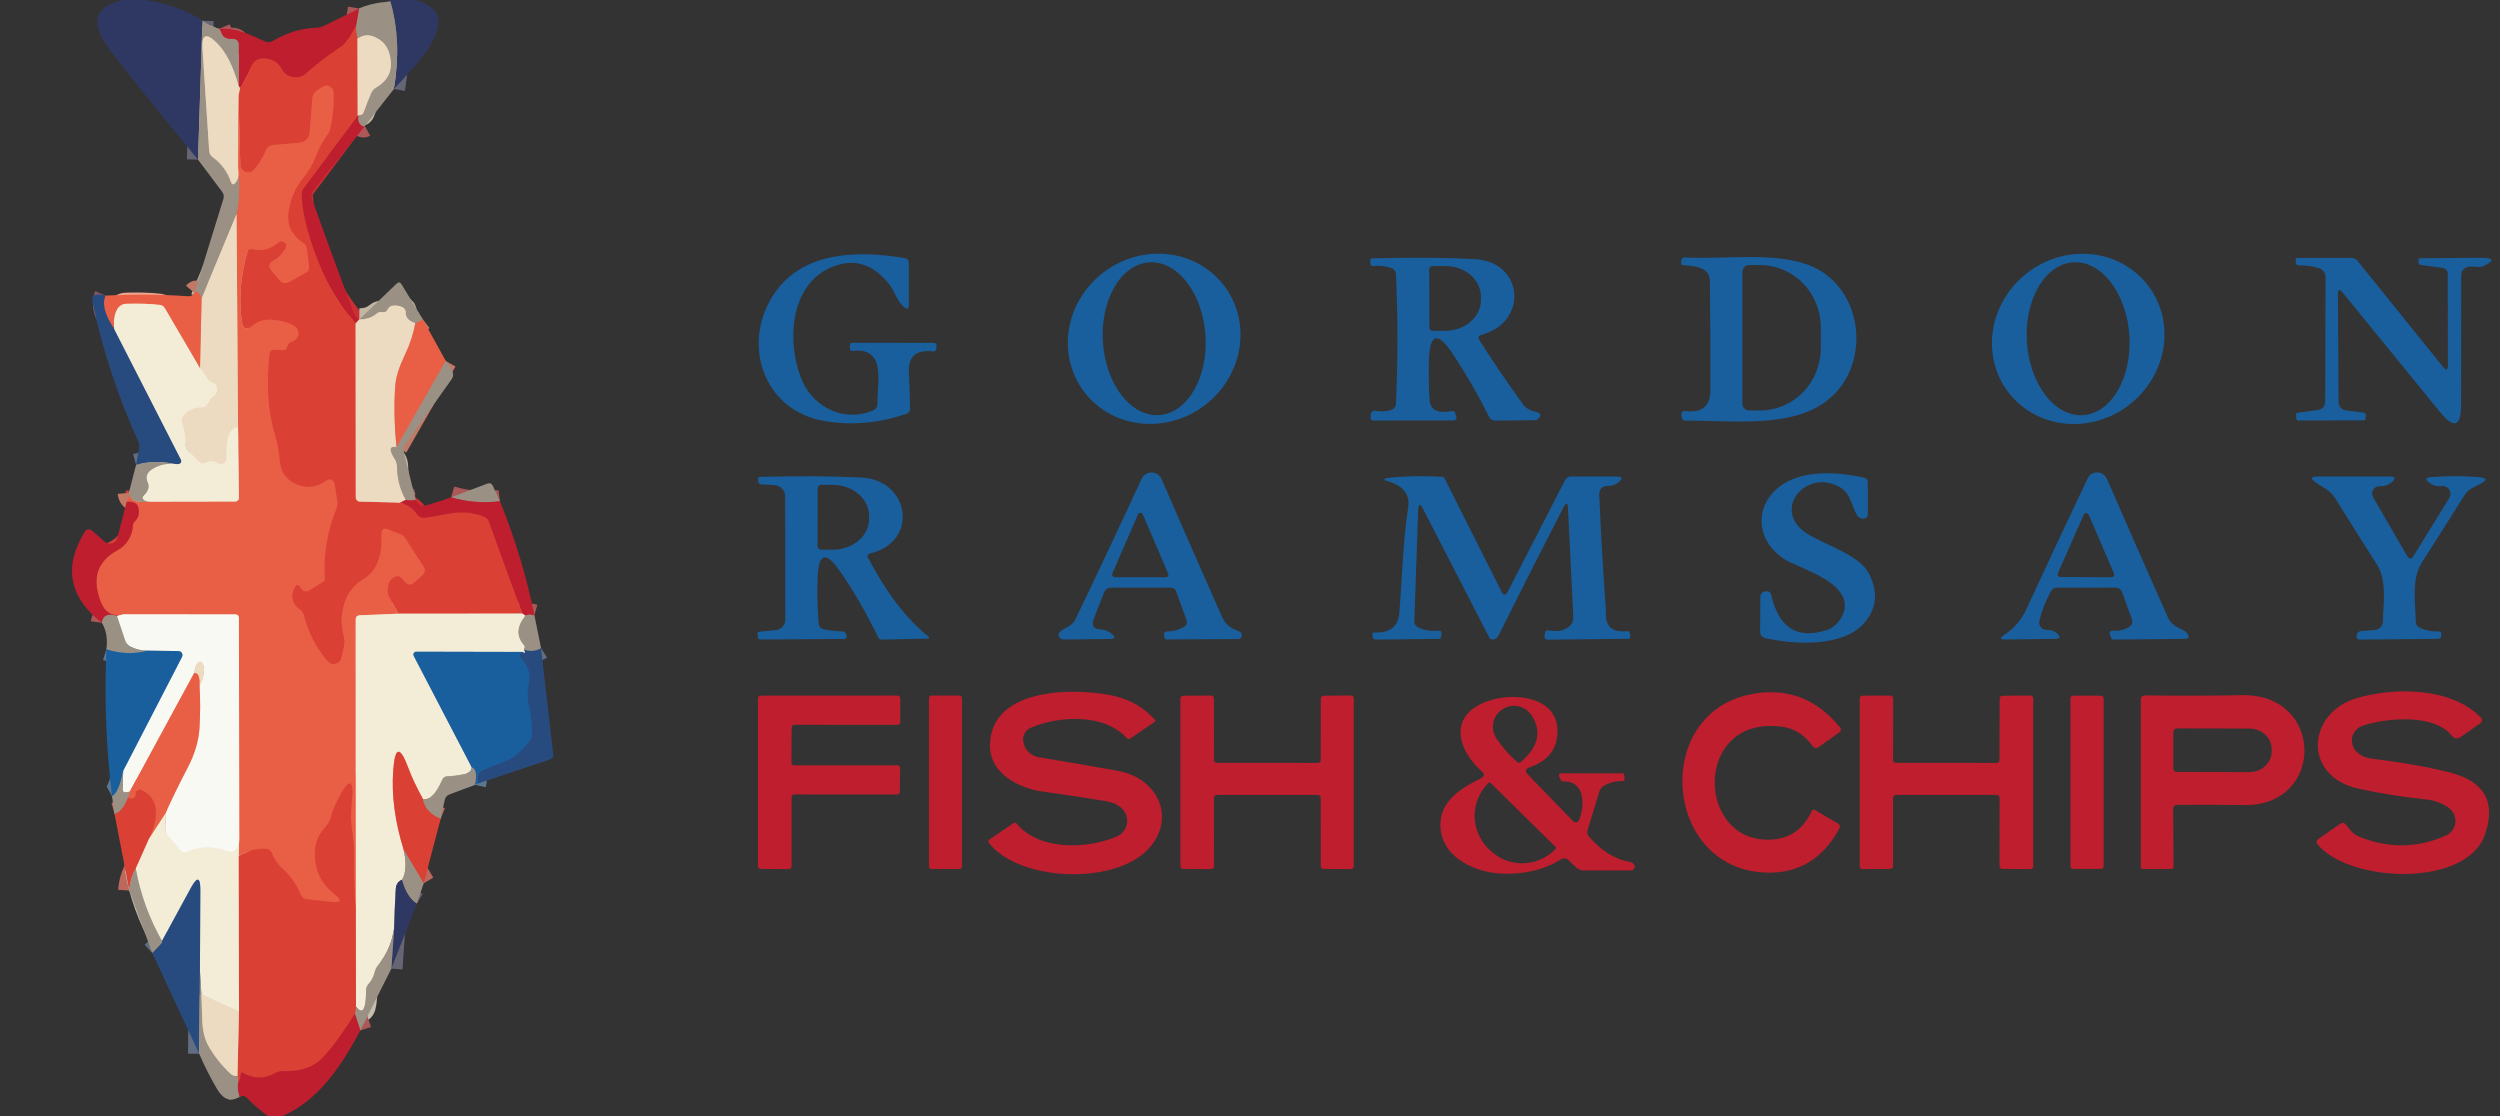 <svg width="224" height="100" viewBox="0 0 224 100" fill="none" xmlns="http://www.w3.org/2000/svg">
<rect x="0" y="0" width="224" height="100" fill="#333333" stroke="none"/>
<g clip-path="url(#clip0_47_6821)">
<path d="M18.143 1.857L17.743 14.307" stroke="#656574" stroke-width="2"/>
<path d="M35.293 7.978C35.774 5.078 35.667 2.459 34.972 0.121" stroke="#656574" stroke-width="2"/>
<path d="M32.693 11.286C32.526 11.376 32.362 11.3 32.2 11.057C32.062 10.838 32.045 10.595 32.15 10.328" stroke="#AC5859" stroke-width="2"/>
<path d="M32.15 10.328C32.26 10.319 32.353 10.295 32.429 10.257C32.5 10.219 32.555 10.148 32.593 10.043C32.812 9.424 33.034 8.855 33.257 8.336C33.353 8.121 33.503 7.955 33.707 7.836C34.864 7.169 35.26 6.164 34.893 4.821C34.731 4.231 34.398 3.783 33.893 3.478C33.193 3.064 32.572 3.055 32.029 3.45" stroke="#C3B6A3" stroke-width="2"/>
<path d="M32.029 3.45C31.919 3.178 31.879 2.793 31.907 2.293" stroke="#BA695C" stroke-width="2"/>
<path d="M31.907 2.293L32.172 0.764" stroke="#AC5859" stroke-width="2"/>
<path d="M31.907 2.293C31.479 3.014 31.236 3.728 30.514 4.207C29.376 4.969 28.324 5.776 27.357 6.628C27.148 6.814 26.902 6.912 26.621 6.921C25.983 6.955 25.514 6.695 25.214 6.143C25 5.752 24.683 5.488 24.264 5.35C23.374 5.059 22.771 5.295 22.457 6.057C22.062 7.009 21.743 7.621 21.5 7.893" stroke="#CC2F31" stroke-width="2"/>
<path d="M21.5 7.893C21.457 7.821 21.414 7.75 21.372 7.678" stroke="#D57D77" stroke-width="2"/>
<path d="M21.372 7.678L21.386 4.05C21.386 3.683 21.203 3.495 20.836 3.486H20.536C20.203 3.481 19.971 3.324 19.843 3.014L19.657 2.564" stroke="#AC5859" stroke-width="2"/>
<path d="M21.372 7.678C20.895 5.907 20.226 4.609 19.364 3.786C18.464 2.919 18.057 3.107 18.143 4.35L18.743 13.493C18.757 13.75 18.869 13.952 19.079 14.1C19.831 14.638 20.36 15.355 20.664 16.25C20.774 16.578 20.933 16.605 21.143 16.328C21.4 15.99 21.464 15.49 21.336 14.828" stroke="#C3B6A3" stroke-width="2"/>
<path d="M21.336 14.828C21.507 16.747 21.459 18.202 21.193 19.193" stroke="#C17865" stroke-width="2"/>
<path d="M21.193 19.193L18.064 26.736" stroke="#C3B6A3" stroke-width="2"/>
<path d="M18.065 26.735C17.841 26.164 17.624 26 17.415 26.243" stroke="#C17865" stroke-width="2"/>
<path d="M32.029 3.45L32.05 10.407" stroke="#E38E7B" stroke-width="2"/>
<path d="M32.05 10.407L27.193 16.878C27.064 17.045 27.007 17.233 27.022 17.443C27.074 18.466 27.274 19.59 27.622 20.814C28.522 24.019 29.936 26.738 31.864 28.971" stroke="#CC2F31" stroke-width="2"/>
<path d="M31.864 28.971L31.878 44.571C31.879 44.669 31.918 44.762 31.987 44.832C32.056 44.901 32.151 44.941 32.25 44.943L35.85 45.036" stroke="#E38E7B" stroke-width="2"/>
<path d="M35.85 45.036C36.522 45.236 37.017 45.569 37.336 46.036C37.526 46.312 37.786 46.426 38.114 46.379C38.695 46.298 39.288 46.195 39.893 46.071C41.255 45.786 42.438 45.871 43.443 46.328C43.614 46.405 43.731 46.529 43.793 46.7L46.807 54.978" stroke="#CC2F31" stroke-width="2"/>
<path d="M46.807 54.978L35.693 54.986" stroke="#E79786" stroke-width="2"/>
<path d="M35.693 54.986L34.893 53.543C34.776 53.338 34.722 53.102 34.736 52.864C34.764 52.155 35.031 51.745 35.536 51.636C35.609 51.618 35.686 51.621 35.759 51.645C35.832 51.669 35.898 51.713 35.95 51.771L36.3 52.15C36.543 52.426 36.805 52.445 37.086 52.207L37.807 51.586C38.093 51.338 38.133 51.055 37.929 50.736L36.279 48.186C36.195 48.06 36.076 47.96 35.936 47.9L34.714 47.414C34.4 47.29 34.226 47.398 34.193 47.736C34.129 48.386 34.236 48.807 34.107 49.478C33.883 50.602 33.376 51.402 32.586 51.878C31.876 52.302 31.367 52.859 31.057 53.55C30.552 54.674 30.479 55.862 30.836 57.114C30.907 57.362 30.912 57.612 30.85 57.864L30.586 58.964C30.555 59.09 30.49 59.205 30.398 59.296C30.306 59.388 30.19 59.452 30.064 59.482C29.938 59.512 29.806 59.507 29.683 59.468C29.559 59.428 29.449 59.355 29.364 59.257C28.312 58.024 27.6 56.652 27.229 55.143C27.172 54.924 27.05 54.748 26.864 54.614C26.164 54.119 26.003 53.476 26.379 52.686C26.55 52.319 26.738 52.309 26.943 52.657C27.148 53.009 27.424 53.078 27.772 52.864C28.652 52.331 29.093 52.038 29.093 51.986C28.96 49.738 29.31 47.597 30.143 45.564C30.233 45.35 30.26 45.126 30.222 44.893L29.964 43.321C29.952 43.249 29.922 43.181 29.877 43.123C29.831 43.065 29.771 43.02 29.704 42.992C29.636 42.963 29.562 42.952 29.489 42.96C29.416 42.968 29.346 42.994 29.286 43.036C28.276 43.745 27.264 43.814 26.25 43.243C25.522 42.838 25.122 42.148 25.05 41.171C24.988 40.409 24.845 39.659 24.622 38.921C23.993 36.864 23.836 34.447 24.15 31.671C24.169 31.481 24.274 31.374 24.464 31.35C24.741 31.307 25.024 31.317 25.314 31.378C25.403 31.396 25.494 31.379 25.569 31.331C25.644 31.282 25.696 31.207 25.714 31.121C25.776 30.836 25.948 30.65 26.229 30.564C26.364 30.52 26.485 30.439 26.575 30.329C26.666 30.219 26.723 30.085 26.739 29.943C26.756 29.802 26.731 29.658 26.669 29.53C26.606 29.402 26.508 29.295 26.386 29.221C25.862 28.907 25.195 28.716 24.386 28.65C23.705 28.598 23.138 28.762 22.686 29.143C22.1 29.628 21.757 29.495 21.657 28.743C21.391 26.752 21.557 24.707 22.157 22.607C22.233 22.35 22.4 22.257 22.657 22.328C23.438 22.538 24.191 22.343 24.914 21.743C25.105 21.586 25.3 21.576 25.5 21.714C25.562 21.762 25.605 21.826 25.629 21.907C25.667 22.036 25.634 22.183 25.529 22.35C25.243 22.807 24.912 23.136 24.536 23.336C24.079 23.569 24.014 23.881 24.343 24.271L25.007 25.071C25.269 25.39 25.581 25.45 25.943 25.25L27.414 24.428C27.634 24.305 27.726 24.116 27.693 23.864L27.493 22.286C27.46 22.062 27.348 21.886 27.157 21.757C26.124 21.067 25.688 20.14 25.85 18.978C26.017 17.802 26.469 16.771 27.207 15.886C27.669 15.328 28.031 14.697 28.293 13.993C28.545 13.307 28.91 12.638 29.386 11.986C29.481 11.852 29.548 11.707 29.586 11.55C29.819 10.507 29.922 9.428 29.893 8.314C29.89 8.198 29.856 8.084 29.794 7.985C29.732 7.886 29.644 7.806 29.54 7.753C29.437 7.699 29.32 7.675 29.204 7.682C29.088 7.689 28.975 7.727 28.879 7.793L28.372 8.143C28.143 8.295 28.017 8.509 27.993 8.786L27.736 11.914C27.718 12.134 27.624 12.341 27.469 12.499C27.313 12.657 27.107 12.756 26.886 12.778L24.422 13.007C24.3 13.018 24.185 13.06 24.087 13.129C23.989 13.198 23.912 13.291 23.864 13.4C23.469 14.271 23.086 14.883 22.714 15.236C22.616 15.33 22.492 15.394 22.358 15.419C22.224 15.445 22.086 15.43 21.96 15.378C21.834 15.326 21.726 15.238 21.649 15.125C21.573 15.012 21.531 14.879 21.529 14.743L21.372 8.6" stroke="#E1503D" stroke-width="2"/>
<path d="M21.372 8.6L21.5 7.893" stroke="#E38E7B" stroke-width="2"/>
<path d="M21.372 8.6L21.336 14.828" stroke="#EA9D84" stroke-width="2"/>
<path d="M32.15 10.328C32.117 10.352 32.084 10.378 32.05 10.407" stroke="#D57D77" stroke-width="2"/>
<path d="M35.693 54.986L32.25 55.129C31.998 55.138 31.872 55.267 31.872 55.514L31.879 81.557" stroke="#EEA68F" stroke-width="2"/>
<path d="M31.878 81.557C31.75 79.967 31.702 78.355 31.736 76.721C31.75 76.117 31.683 75.326 31.536 74.35C31.431 73.659 31.424 72.862 31.514 71.957C31.733 69.738 31.326 69.617 30.293 71.593C30.026 72.107 29.821 72.617 29.678 73.121C29.574 73.512 29.39 73.85 29.128 74.136C28.281 75.079 28.019 76.248 28.343 77.643C28.567 78.619 29.107 79.441 29.964 80.107C30.698 80.679 30.605 80.914 29.686 80.814L27.536 80.579C27.24 80.545 27.036 80.393 26.921 80.121C26.531 79.183 25.974 78.402 25.25 77.779C24.843 77.421 24.578 76.943 24.364 76.457C24.259 76.21 24.074 76.076 23.807 76.057C23.064 75.995 22.255 76.212 21.378 76.707" stroke="#E1503D" stroke-width="2"/>
<path d="M21.378 76.707L21.436 75.021" stroke="#EEA68F" stroke-width="2"/>
<path d="M21.436 75.021L21.407 55.407C21.407 55.169 21.286 55.05 21.043 55.05L11.065 55.043" stroke="#F1AC9D" stroke-width="2"/>
<path d="M11.064 55.043C10.098 55.286 9.421 54.919 9.036 53.943C8.198 51.843 8.698 50.293 10.536 49.293C10.929 49.079 11.26 48.768 11.499 48.389C11.738 48.01 11.876 47.576 11.9 47.128C11.905 46.952 11.972 46.805 12.1 46.686C12.276 46.524 12.383 46.326 12.421 46.093C12.569 45.255 12.212 44.876 11.35 44.957" stroke="#D33F3A" stroke-width="2"/>
<path d="M11.543 44.164C11.6 44.817 12.224 45.079 13.414 44.95" stroke="#C17865" stroke-width="2"/>
<path d="M13.415 44.95L21.029 44.936C21.281 44.936 21.407 44.807 21.407 44.55L21.329 38.279" stroke="#EEA68F" stroke-width="2"/>
<path d="M21.329 38.279L21.193 19.193" stroke="#EA9D84" stroke-width="2"/>
<path d="M32.193 28.621C32.083 28.736 31.974 28.852 31.864 28.971" stroke="#D57D77" stroke-width="2"/>
<path d="M21.329 38.279C20.552 38.35 20.214 39.26 20.314 41.007C20.321 41.106 20.301 41.205 20.255 41.293C20.209 41.38 20.14 41.454 20.055 41.506C19.969 41.557 19.871 41.584 19.771 41.585C19.671 41.585 19.572 41.558 19.486 41.507C19.143 41.298 18.795 41.281 18.443 41.457C18.2 41.576 17.983 41.538 17.793 41.343L16.907 40.443C16.707 40.233 16.61 39.983 16.614 39.693C16.624 39.107 16.529 38.536 16.329 37.979C16.214 37.669 16.271 37.395 16.5 37.157C16.919 36.709 17.41 36.49 17.971 36.5C18.329 36.505 18.574 36.34 18.707 36.007C18.788 35.802 18.919 35.641 19.1 35.521C19.372 35.34 19.483 35.09 19.436 34.771C19.402 34.524 19.271 34.367 19.043 34.3C18.824 34.229 18.66 34.09 18.55 33.886C18.355 33.5 18.145 33.205 17.922 33" stroke="#F0E4CD" stroke-width="2"/>
<path d="M17.921 33L18.064 26.736" stroke="#EA9D84" stroke-width="2"/>
<path d="M37.879 28.607C37.65 28.783 37.429 28.9 37.214 28.957" stroke="#C17865" stroke-width="2"/>
<path d="M37.214 28.957C36.629 28.767 36.34 28.452 36.35 28.014C36.355 27.776 36.248 27.607 36.029 27.507C35.786 27.398 35.512 27.357 35.207 27.386C35.109 27.394 35.016 27.428 34.935 27.485C34.855 27.541 34.791 27.618 34.75 27.707C34.655 27.921 34.493 28.007 34.264 27.964C34.079 27.926 33.914 27.966 33.771 28.086C33.348 28.448 32.821 28.626 32.193 28.621" stroke="#C3B6A3" stroke-width="2"/>
<path d="M17.922 33L14.764 27.607C14.72 27.53 14.658 27.463 14.582 27.414C14.507 27.364 14.42 27.333 14.329 27.321C13.495 27.221 12.493 27.188 11.322 27.221C10.964 27.231 10.684 27.407 10.479 27.75C10.236 28.159 10.155 28.735 10.236 29.478" stroke="#EEA68F" stroke-width="2"/>
<path d="M10.236 29.479C9.388 28.226 9.126 27.229 9.45 26.486" stroke="#885563" stroke-width="2"/>
<path d="M10.236 29.479L16.222 41.193C16.24 41.229 16.25 41.27 16.25 41.31C16.251 41.351 16.242 41.392 16.225 41.429C16.208 41.466 16.183 41.499 16.151 41.525C16.12 41.55 16.083 41.569 16.043 41.578C15.934 41.602 15.767 41.595 15.543 41.557" stroke="#8E9CAC" stroke-width="2"/>
<path d="M15.543 41.557C14.409 41.319 13.293 41.35 12.193 41.65" stroke="#616E82" stroke-width="2"/>
<path d="M13.414 44.95C13.205 44.94 13.048 44.902 12.943 44.836C12.733 44.698 12.722 44.543 12.907 44.371C13.041 44.248 13.148 44.102 13.229 43.936C13.343 43.698 13.343 43.457 13.229 43.214C13.124 42.995 13.107 42.776 13.179 42.557C13.236 42.39 13.341 42.25 13.493 42.136C14.088 41.707 14.771 41.514 15.543 41.557" stroke="#C7BFAE" stroke-width="2"/>
<path d="M37.214 28.957C37.033 29.924 36.729 30.855 36.3 31.75C35.772 32.85 35.479 33.764 35.422 34.493C35.288 36.212 35.326 38.067 35.536 40.057" stroke="#EA9D84" stroke-width="2"/>
<path d="M35.536 40.057C34.893 39.948 34.838 40.305 35.371 41.129C35.5 41.328 35.567 41.55 35.572 41.793C35.581 42.893 35.845 43.888 36.364 44.779" stroke="#C3B6A3" stroke-width="2"/>
<path d="M36.364 44.779L35.85 45.036" stroke="#D57D77" stroke-width="2"/>
<path d="M39.943 32.343L35.536 40.057" stroke="#C17865" stroke-width="2"/>
<path d="M37.243 44.8C36.819 44.857 36.526 44.85 36.364 44.779" stroke="#AC5859" stroke-width="2"/>
<path d="M44.793 44.907C43.326 45.098 41.869 44.981 40.421 44.557" stroke="#AC5859" stroke-width="2"/>
<path d="M47.886 55.143C47.514 55.043 47.243 55.052 47.071 55.171" stroke="#AC5859" stroke-width="2"/>
<path d="M47.071 55.171L46.807 54.978" stroke="#D98683" stroke-width="2"/>
<path d="M11.064 55.043L10.479 55.186" stroke="#DC8C90" stroke-width="2"/>
<path d="M10.478 55.186C9.669 54.943 9.219 55.15 9.128 55.807" stroke="#AC5859" stroke-width="2"/>
<path d="M21.436 75.021C21.445 75.564 21.319 75.95 21.057 76.179C20.886 76.341 20.688 76.379 20.465 76.293C19.16 75.798 17.965 75.795 16.879 76.286C16.579 76.424 16.322 76.364 16.107 76.107L15.022 74.807C14.893 74.65 14.826 74.472 14.822 74.272L14.8 72.914" stroke="#F6F3E6" stroke-width="2"/>
<path d="M14.8 72.914C15.415 71.552 16.081 70.186 16.8 68.814C17.443 67.581 17.8 66.39 17.872 65.243C17.953 63.971 17.955 62.7 17.879 61.428" stroke="#F1AC9D" stroke-width="2"/>
<path d="M17.878 61.428C18.288 60.624 18.388 59.976 18.178 59.486C18.078 59.247 17.933 59.217 17.743 59.393C17.581 59.54 17.467 59.843 17.4 60.3" stroke="#F3EADA" stroke-width="2"/>
<path d="M17.4 60.3L11.628 70.928" stroke="#F1AC9D" stroke-width="2"/>
<path d="M11.629 70.928L11.364 70.986C11.102 71.043 10.976 70.938 10.986 70.671L11.036 69.064" stroke="#CAC5BC" stroke-width="2"/>
<path d="M11.036 69.064L16.307 58.864C16.335 58.809 16.349 58.747 16.347 58.685C16.345 58.622 16.328 58.562 16.296 58.509C16.265 58.456 16.22 58.412 16.167 58.382C16.114 58.351 16.054 58.336 15.993 58.336L13.257 58.3" stroke="#89ACC9" stroke-width="2"/>
<path d="M13.257 58.3C12.695 58.309 12.167 58.188 11.671 57.935C11.452 57.821 11.302 57.647 11.221 57.414L10.479 55.185" stroke="#CAC5BC" stroke-width="2"/>
<path d="M47.071 55.171C46.286 56.148 46.252 57.031 46.971 57.821C47.033 57.893 47.041 57.969 46.993 58.05C46.964 58.102 46.955 58.164 46.964 58.236" stroke="#C7BFAE" stroke-width="2"/>
<path d="M46.964 58.236C47.112 58.517 47.055 58.576 46.793 58.414" stroke="#8E9CAC" stroke-width="2"/>
<path d="M46.793 58.414L37.3 58.393C37.255 58.392 37.212 58.404 37.173 58.426C37.134 58.447 37.101 58.479 37.078 58.517C37.055 58.555 37.042 58.599 37.041 58.643C37.04 58.688 37.05 58.732 37.072 58.771L42.272 68.757" stroke="#86A6BB" stroke-width="2"/>
<path d="M42.271 68.757C42.243 69.071 42.031 69.269 41.636 69.35C40.998 69.483 40.486 69.55 40.1 69.55C39.867 69.555 39.705 69.664 39.614 69.879C39.067 71.136 38.495 71.71 37.9 71.6" stroke="#C7BFAE" stroke-width="2"/>
<path d="M37.9 71.6C37.295 70.481 36.867 69.574 36.614 68.879C35.843 66.779 35.381 66.845 35.229 69.079C35.076 71.26 35.386 73.602 36.157 76.107" stroke="#E79786" stroke-width="2"/>
<path d="M36.157 76.107C36.443 77.312 36.393 78.219 36.007 78.828" stroke="#C7BFAE" stroke-width="2"/>
<path d="M36.007 78.828C35.669 78.971 35.488 79.243 35.465 79.643C35.388 80.833 35.338 82.005 35.315 83.157" stroke="#91939E" stroke-width="2"/>
<path d="M35.315 83.157C35.129 84.433 34.66 85.528 33.907 86.443C33.743 86.64 33.626 86.872 33.565 87.121C33.465 87.526 33.286 87.869 33.029 88.15C32.876 88.321 32.8 88.521 32.8 88.75C32.795 90.502 32.493 90.978 31.893 90.178" stroke="#C7BFAE" stroke-width="2"/>
<path d="M31.893 90.179L31.878 81.557" stroke="#E79786" stroke-width="2"/>
<path d="M13.257 58.3C12.038 58.624 10.797 58.586 9.536 58.185" stroke="#5A7891" stroke-width="2"/>
<path d="M48.479 58.078C48.069 58.34 47.564 58.393 46.964 58.236" stroke="#616E82" stroke-width="2"/>
<path d="M42.85 70.193C42.736 69.936 42.729 69.679 42.829 69.421C42.919 69.193 43.079 69.036 43.307 68.95C43.984 68.693 44.664 68.431 45.35 68.164C45.769 67.998 46.122 67.779 46.407 67.507C46.822 67.117 47.184 66.712 47.493 66.293C47.591 66.158 47.645 65.996 47.65 65.829C47.664 64.919 47.567 64.012 47.357 63.107C46.95 61.329 48.143 60.6 46.65 58.929C46.512 58.772 46.56 58.6 46.793 58.414" stroke="#21558F" stroke-width="2"/>
<path d="M11.036 69.064C10.797 70.355 10.464 71.117 10.036 71.35" stroke="#5A7891" stroke-width="2"/>
<path d="M42.55 70.321C42.745 69.421 42.652 68.9 42.272 68.757" stroke="#5A7891" stroke-width="2"/>
<path d="M17.878 61.429C17.917 60.638 17.757 60.262 17.4 60.3" stroke="#EA9D84" stroke-width="2"/>
<path d="M14.8 72.914L13.378 75.107" stroke="#EEA68F" stroke-width="2"/>
<path d="M13.379 75.107C14.35 72.931 14.122 71.493 12.693 70.793C12.637 70.765 12.574 70.752 12.512 70.755C12.449 70.758 12.388 70.776 12.335 70.809C12.281 70.842 12.237 70.888 12.206 70.942C12.175 70.997 12.158 71.058 12.157 71.121C12.148 71.516 11.912 71.64 11.45 71.493" stroke="#E1503D" stroke-width="2"/>
<path d="M11.45 71.493L11.629 70.928" stroke="#C17865" stroke-width="2"/>
<path d="M37.9 71.6C38.038 72.39 38.567 72.974 39.486 73.35" stroke="#BA695C" stroke-width="2"/>
<path d="M37.964 79.143L36.157 76.107" stroke="#BA695C" stroke-width="2"/>
<path d="M11.45 71.493C11.15 72.312 10.755 72.79 10.264 72.928" stroke="#BA695C" stroke-width="2"/>
<path d="M31.893 90.178C31.907 90.455 31.877 90.671 31.8 90.829" stroke="#BA695C" stroke-width="2"/>
<path d="M31.8 90.829C30.486 92.924 29.431 94.324 28.636 95.029C27.864 95.705 26.784 96.019 25.393 95.972C25.15 95.962 24.908 96.019 24.693 96.136C23.684 96.693 22.745 96.693 21.879 96.136C21.641 95.983 21.524 96.048 21.529 96.329C21.529 96.629 21.465 96.843 21.336 96.972" stroke="#CC2F31" stroke-width="2"/>
<path d="M21.336 96.971L21.279 96.4" stroke="#BA695C" stroke-width="2"/>
<path d="M21.279 96.4L21.415 90.6" stroke="#E38E7B" stroke-width="2"/>
<path d="M21.414 90.6L21.378 76.707" stroke="#E79786" stroke-width="2"/>
<path d="M13.379 75.107L12.165 77.828" stroke="#E79786" stroke-width="2"/>
<path d="M12.165 77.828C11.836 78.381 11.643 79.038 11.586 79.8" stroke="#BA695C" stroke-width="2"/>
<path d="M21.414 90.6L18.043 89.114" stroke="#F0E4CD" stroke-width="2"/>
<path d="M18.043 89.114L17.915 86.986" stroke="#C7BFAE" stroke-width="2"/>
<path d="M17.914 86.986L17.95 79.75C17.955 78.583 17.676 78.512 17.114 79.536L14.514 84.314" stroke="#8E9CAC" stroke-width="2"/>
<path d="M14.515 84.314C13.362 82.276 12.579 80.114 12.165 77.828" stroke="#C7BFAE" stroke-width="2"/>
<path d="M37.35 80.964C36.755 80.612 36.307 79.9 36.007 78.828" stroke="#656574" stroke-width="2"/>
<path d="M14.514 84.314C14.638 84.376 14.348 84.733 13.643 85.386" stroke="#616E82" stroke-width="2"/>
<path d="M17.914 86.986L17.85 94.421" stroke="#616E82" stroke-width="2"/>
<path d="M35.065 86.793L35.315 83.157" stroke="#656574" stroke-width="2"/>
<path d="M32.286 92.329L31.8 90.829" stroke="#AC5859" stroke-width="2"/>
<path d="M18.043 89.114C18.076 89.895 18.105 90.669 18.129 91.436C18.157 92.35 18.341 93.109 18.679 93.714C19.188 94.619 19.857 95.46 20.686 96.236C20.836 96.371 21.093 96.436 21.279 96.4" stroke="#C3B6A3" stroke-width="2"/>
<path d="M21.336 96.971C21.274 97.348 21.319 97.779 21.472 98.264" stroke="#AC5859" stroke-width="2"/>
<path d="M11.021 0H13.057C15.133 0.343 16.828 0.962 18.143 1.857L17.743 14.307C15.009 11.007 12.445 7.829 10.05 4.771C8.528 2.821 7.686 0.75 11.021 0Z" fill="#2F3863"/>
<path d="M34.757 0H37.2C41.978 1.243 37.293 5.786 35.293 7.979C35.773 5.079 35.666 2.46 34.971 0.121C34.9 0.083 34.828 0.043 34.757 0Z" fill="#2F3863"/>
<path d="M34.971 0.121C35.666 2.459 35.773 5.078 35.292 7.978L32.693 11.286C32.526 11.376 32.362 11.3 32.2 11.057C32.062 10.838 32.045 10.595 32.15 10.329C32.259 10.319 32.352 10.295 32.428 10.257C32.5 10.219 32.554 10.148 32.593 10.043C32.812 9.424 33.033 8.855 33.257 8.336C33.352 8.121 33.502 7.955 33.707 7.836C34.864 7.169 35.259 6.164 34.892 4.821C34.731 4.231 34.397 3.783 33.892 3.478C33.193 3.064 32.571 3.055 32.028 3.45C31.919 3.178 31.878 2.793 31.907 2.293L32.171 0.764C32.833 0.445 33.766 0.231 34.971 0.121Z" fill="#9A9184"/>
<path d="M32.172 0.764L31.907 2.293C31.479 3.014 31.236 3.729 30.514 4.207C29.376 4.969 28.324 5.776 27.357 6.629C27.148 6.814 26.902 6.912 26.622 6.922C25.983 6.955 25.514 6.695 25.214 6.143C25 5.753 24.683 5.488 24.264 5.35C23.374 5.06 22.771 5.295 22.457 6.057C22.062 7.01 21.743 7.622 21.5 7.893C21.457 7.822 21.414 7.75 21.372 7.679L21.386 4.05C21.386 3.683 21.203 3.495 20.836 3.486H20.536C20.203 3.481 19.971 3.324 19.843 3.014L19.657 2.564C21.407 2.529 22.357 3.107 23.771 3.722C23.878 3.766 23.993 3.785 24.107 3.778C24.221 3.77 24.331 3.736 24.429 3.679C25.691 2.926 27 2.529 28.357 2.486C28.586 2.481 28.8 2.429 29 2.329L32.172 0.764Z" fill="#BE1E2D"/>
<path d="M18.143 1.857C18.757 2.276 19.262 2.512 19.657 2.564L19.843 3.014C19.971 3.324 20.202 3.481 20.535 3.486H20.835C21.202 3.495 21.386 3.683 21.386 4.05L21.371 7.679C20.895 5.907 20.226 4.61 19.364 3.786C18.464 2.919 18.057 3.107 18.143 4.35L18.743 13.493C18.757 13.75 18.869 13.952 19.078 14.1C19.831 14.638 20.359 15.355 20.664 16.25C20.774 16.579 20.933 16.605 21.143 16.329C21.4 15.991 21.464 15.491 21.335 14.829C21.507 16.748 21.459 18.202 21.193 19.193L18.064 26.736C17.84 26.164 17.624 26 17.414 26.243L20.014 17.829C20.085 17.595 20.05 17.381 19.907 17.186L17.743 14.307L18.143 1.857Z" fill="#9A9184"/>
<path d="M31.907 2.293C31.878 2.793 31.919 3.179 32.028 3.45L32.05 10.407L27.192 16.879C27.064 17.045 27.007 17.233 27.021 17.443C27.073 18.467 27.273 19.591 27.621 20.814C28.521 24.019 29.935 26.738 31.864 28.971L31.878 44.572C31.878 44.669 31.917 44.762 31.987 44.832C32.056 44.901 32.151 44.941 32.25 44.943L35.85 45.036C36.521 45.236 37.016 45.569 37.335 46.036C37.526 46.312 37.785 46.426 38.114 46.379C38.695 46.298 39.288 46.195 39.892 46.072C41.254 45.786 42.438 45.871 43.443 46.329C43.614 46.405 43.731 46.529 43.792 46.7L46.807 54.979L35.693 54.986L34.892 53.543C34.776 53.338 34.721 53.102 34.735 52.864C34.764 52.155 35.031 51.745 35.535 51.636C35.608 51.618 35.685 51.622 35.758 51.646C35.831 51.669 35.897 51.713 35.95 51.772L36.3 52.15C36.542 52.426 36.804 52.445 37.085 52.207L37.807 51.586C38.093 51.338 38.133 51.055 37.928 50.736L36.278 48.186C36.194 48.06 36.075 47.961 35.935 47.9L34.714 47.414C34.4 47.291 34.226 47.398 34.193 47.736C34.128 48.386 34.235 48.807 34.107 49.479C33.883 50.602 33.376 51.403 32.585 51.879C31.876 52.303 31.366 52.86 31.057 53.55C30.552 54.674 30.478 55.862 30.835 57.114C30.907 57.362 30.912 57.612 30.85 57.864L30.585 58.964C30.554 59.09 30.489 59.205 30.397 59.297C30.305 59.388 30.19 59.452 30.064 59.482C29.938 59.513 29.806 59.508 29.682 59.468C29.559 59.428 29.449 59.355 29.364 59.257C28.312 58.024 27.6 56.653 27.228 55.143C27.171 54.924 27.05 54.748 26.864 54.614C26.164 54.119 26.002 53.476 26.378 52.686C26.55 52.319 26.738 52.31 26.942 52.657C27.147 53.01 27.424 53.079 27.771 52.864C28.652 52.331 29.093 52.038 29.093 51.986C28.959 49.738 29.309 47.598 30.142 45.564C30.233 45.35 30.259 45.126 30.221 44.893L29.964 43.322C29.952 43.249 29.922 43.181 29.876 43.123C29.83 43.066 29.771 43.02 29.703 42.992C29.636 42.963 29.562 42.953 29.489 42.96C29.416 42.968 29.346 42.994 29.285 43.036C28.276 43.745 27.264 43.814 26.25 43.243C25.521 42.838 25.121 42.148 25.05 41.172C24.988 40.41 24.845 39.66 24.621 38.922C23.992 36.864 23.835 34.448 24.15 31.672C24.169 31.481 24.273 31.374 24.464 31.35C24.74 31.307 25.023 31.317 25.314 31.379C25.402 31.396 25.493 31.379 25.568 31.331C25.643 31.283 25.695 31.208 25.714 31.122C25.776 30.836 25.947 30.65 26.228 30.564C26.364 30.521 26.484 30.439 26.575 30.329C26.665 30.219 26.722 30.085 26.739 29.944C26.755 29.802 26.731 29.659 26.668 29.531C26.605 29.403 26.507 29.295 26.385 29.221C25.862 28.907 25.195 28.717 24.385 28.65C23.704 28.598 23.138 28.762 22.685 29.143C22.1 29.629 21.757 29.495 21.657 28.743C21.39 26.753 21.557 24.707 22.157 22.607C22.233 22.35 22.4 22.257 22.657 22.329C23.438 22.538 24.19 22.343 24.914 21.743C25.104 21.586 25.3 21.576 25.5 21.714C25.562 21.762 25.604 21.826 25.628 21.907C25.666 22.036 25.633 22.183 25.528 22.35C25.242 22.807 24.912 23.136 24.535 23.336C24.078 23.569 24.014 23.881 24.343 24.271L25.007 25.072C25.269 25.391 25.581 25.45 25.942 25.25L27.414 24.429C27.633 24.305 27.726 24.117 27.692 23.864L27.492 22.286C27.459 22.062 27.347 21.886 27.157 21.757C26.123 21.067 25.688 20.141 25.85 18.979C26.016 17.802 26.469 16.771 27.207 15.886C27.669 15.329 28.031 14.698 28.293 13.993C28.545 13.307 28.909 12.638 29.385 11.986C29.481 11.852 29.547 11.707 29.585 11.55C29.819 10.507 29.921 9.429 29.892 8.314C29.89 8.198 29.855 8.084 29.793 7.985C29.731 7.887 29.644 7.806 29.54 7.753C29.436 7.7 29.32 7.675 29.204 7.682C29.087 7.689 28.975 7.728 28.878 7.793L28.371 8.143C28.142 8.295 28.016 8.51 27.992 8.786L27.735 11.914C27.718 12.134 27.623 12.341 27.468 12.499C27.313 12.657 27.107 12.756 26.885 12.779L24.421 13.007C24.3 13.018 24.184 13.06 24.086 13.129C23.988 13.198 23.911 13.292 23.864 13.4C23.469 14.271 23.085 14.883 22.714 15.236C22.616 15.331 22.492 15.394 22.358 15.42C22.224 15.445 22.085 15.431 21.959 15.378C21.834 15.326 21.726 15.238 21.649 15.125C21.572 15.012 21.53 14.879 21.528 14.743L21.371 8.6L21.5 7.893C21.742 7.622 22.062 7.01 22.457 6.057C22.771 5.295 23.373 5.06 24.264 5.35C24.683 5.488 25 5.752 25.214 6.143C25.514 6.695 25.983 6.955 26.621 6.922C26.902 6.912 27.147 6.814 27.357 6.629C28.323 5.776 29.376 4.969 30.514 4.207C31.235 3.729 31.478 3.014 31.907 2.293Z" fill="#DA4034"/>
<path d="M21.371 7.679C21.414 7.75 21.457 7.822 21.5 7.893L21.371 8.6L21.335 14.829C21.464 15.491 21.4 15.991 21.142 16.329C20.933 16.605 20.773 16.579 20.664 16.25C20.359 15.355 19.831 14.638 19.078 14.1C18.869 13.953 18.757 13.75 18.742 13.493L18.142 4.35C18.057 3.107 18.464 2.919 19.364 3.786C20.226 4.61 20.895 5.907 21.371 7.679Z" fill="#ECDBC1"/>
<path d="M32.15 10.329C32.116 10.352 32.083 10.379 32.05 10.407L32.028 3.45C32.571 3.055 33.193 3.064 33.893 3.479C34.397 3.783 34.731 4.231 34.893 4.822C35.259 6.164 34.864 7.169 33.707 7.836C33.502 7.955 33.352 8.122 33.257 8.336C33.033 8.855 32.812 9.424 32.593 10.043C32.554 10.148 32.5 10.219 32.428 10.257C32.352 10.295 32.259 10.319 32.15 10.329Z" fill="#ECDBC1"/>
<path d="M35.693 54.986L32.25 55.129C31.998 55.138 31.872 55.267 31.872 55.514L31.879 81.557C31.75 79.967 31.703 78.355 31.736 76.722C31.75 76.117 31.683 75.326 31.536 74.35C31.431 73.66 31.424 72.862 31.514 71.957C31.733 69.738 31.326 69.617 30.293 71.593C30.026 72.107 29.822 72.617 29.679 73.121C29.574 73.512 29.39 73.85 29.129 74.136C28.281 75.079 28.019 76.248 28.343 77.643C28.567 78.619 29.107 79.441 29.964 80.107C30.698 80.679 30.605 80.914 29.686 80.814L27.536 80.579C27.241 80.545 27.036 80.393 26.922 80.121C26.531 79.183 25.974 78.403 25.25 77.779C24.843 77.421 24.579 76.943 24.364 76.457C24.26 76.21 24.074 76.076 23.807 76.057C23.064 75.995 22.255 76.212 21.379 76.707L21.436 75.022L21.407 55.407C21.407 55.169 21.286 55.05 21.043 55.05L11.064 55.043C10.098 55.286 9.421 54.919 9.036 53.943C8.198 51.843 8.698 50.293 10.536 49.293C10.929 49.079 11.26 48.768 11.499 48.389C11.738 48.01 11.876 47.576 11.9 47.129C11.905 46.953 11.972 46.805 12.1 46.686C12.276 46.524 12.383 46.326 12.421 46.093C12.569 45.255 12.212 44.876 11.35 44.957C11.488 44.772 11.553 44.507 11.543 44.164C11.6 44.817 12.224 45.079 13.414 44.95L21.029 44.936C21.281 44.936 21.407 44.807 21.407 44.55L21.329 38.279L21.193 19.193C21.46 18.203 21.507 16.748 21.336 14.829L21.372 8.6L21.529 14.743C21.531 14.879 21.573 15.012 21.649 15.125C21.726 15.238 21.834 15.326 21.96 15.378C22.086 15.431 22.224 15.445 22.358 15.42C22.492 15.394 22.616 15.331 22.714 15.236C23.086 14.883 23.469 14.271 23.864 13.4C23.912 13.292 23.989 13.198 24.087 13.129C24.185 13.06 24.3 13.018 24.422 13.007L26.886 12.779C27.107 12.756 27.313 12.657 27.468 12.499C27.624 12.341 27.718 12.134 27.736 11.914L27.993 8.786C28.017 8.51 28.143 8.295 28.372 8.143L28.879 7.793C28.975 7.728 29.088 7.689 29.204 7.682C29.32 7.675 29.437 7.7 29.54 7.753C29.644 7.806 29.732 7.887 29.794 7.985C29.856 8.084 29.89 8.198 29.893 8.314C29.922 9.429 29.819 10.507 29.586 11.55C29.548 11.707 29.481 11.852 29.386 11.986C28.91 12.638 28.545 13.307 28.293 13.993C28.031 14.698 27.669 15.329 27.207 15.886C26.469 16.771 26.017 17.802 25.85 18.979C25.688 20.141 26.124 21.067 27.157 21.757C27.348 21.886 27.46 22.062 27.493 22.286L27.693 23.864C27.726 24.117 27.633 24.305 27.414 24.429L25.943 25.25C25.581 25.45 25.269 25.391 25.007 25.072L24.343 24.271C24.014 23.881 24.079 23.569 24.536 23.336C24.912 23.136 25.243 22.807 25.529 22.35C25.633 22.183 25.667 22.036 25.629 21.907C25.605 21.826 25.562 21.762 25.5 21.714C25.3 21.576 25.105 21.586 24.914 21.743C24.191 22.343 23.438 22.538 22.657 22.329C22.4 22.257 22.233 22.35 22.157 22.607C21.557 24.707 21.39 26.753 21.657 28.743C21.757 29.495 22.1 29.629 22.686 29.143C23.138 28.762 23.705 28.598 24.386 28.65C25.195 28.717 25.862 28.907 26.386 29.221C26.508 29.295 26.606 29.403 26.669 29.531C26.731 29.659 26.756 29.802 26.739 29.944C26.723 30.085 26.666 30.219 26.575 30.329C26.485 30.439 26.364 30.521 26.229 30.564C25.948 30.65 25.776 30.836 25.714 31.122C25.696 31.208 25.643 31.283 25.569 31.331C25.494 31.379 25.402 31.396 25.314 31.379C25.024 31.317 24.741 31.307 24.464 31.35C24.274 31.374 24.169 31.481 24.15 31.672C23.836 34.448 23.993 36.864 24.622 38.922C24.845 39.66 24.988 40.41 25.05 41.172C25.122 42.148 25.521 42.838 26.25 43.243C27.264 43.814 28.276 43.745 29.286 43.036C29.346 42.994 29.416 42.968 29.489 42.96C29.562 42.953 29.636 42.963 29.704 42.992C29.771 43.02 29.831 43.066 29.876 43.123C29.922 43.181 29.952 43.249 29.964 43.322L30.221 44.893C30.26 45.126 30.233 45.35 30.143 45.564C29.31 47.598 28.96 49.738 29.093 51.986C29.093 52.038 28.652 52.331 27.771 52.864C27.424 53.079 27.148 53.01 26.943 52.657C26.738 52.31 26.55 52.319 26.379 52.686C26.003 53.476 26.164 54.119 26.864 54.614C27.05 54.748 27.172 54.924 27.229 55.143C27.6 56.653 28.312 58.024 29.364 59.257C29.449 59.355 29.559 59.428 29.683 59.468C29.806 59.508 29.938 59.513 30.064 59.482C30.19 59.452 30.306 59.388 30.398 59.297C30.49 59.205 30.555 59.09 30.586 58.964L30.85 57.864C30.912 57.612 30.907 57.362 30.836 57.114C30.479 55.862 30.552 54.674 31.057 53.55C31.367 52.86 31.876 52.303 32.586 51.879C33.376 51.403 33.883 50.602 34.107 49.479C34.236 48.807 34.129 48.386 34.193 47.736C34.226 47.398 34.4 47.291 34.714 47.414L35.936 47.9C36.075 47.961 36.194 48.06 36.279 48.186L37.929 50.736C38.133 51.055 38.093 51.338 37.807 51.586L37.086 52.207C36.805 52.445 36.543 52.426 36.3 52.15L35.95 51.772C35.898 51.713 35.832 51.669 35.759 51.646C35.686 51.622 35.609 51.618 35.536 51.636C35.031 51.745 34.764 52.155 34.736 52.864C34.722 53.102 34.776 53.338 34.893 53.543L35.693 54.986Z" fill="#E85F46"/>
<path d="M32.05 10.407C32.083 10.379 32.116 10.352 32.15 10.329C32.045 10.595 32.062 10.838 32.2 11.057C32.362 11.3 32.526 11.376 32.693 11.286L28.114 17.014C28.016 17.137 27.951 17.282 27.926 17.438C27.901 17.593 27.917 17.752 27.971 17.9C29.162 21.205 30.395 24.569 31.671 27.993C31.719 28.122 31.893 28.331 32.193 28.622C32.083 28.736 31.974 28.852 31.864 28.971C29.936 26.738 28.521 24.019 27.621 20.814C27.274 19.59 27.074 18.467 27.021 17.443C27.007 17.233 27.064 17.045 27.193 16.879L32.05 10.407Z" fill="#BE1E2D"/>
<path d="M21.193 19.193L21.329 38.279C20.552 38.35 20.214 39.26 20.314 41.007C20.321 41.106 20.301 41.205 20.255 41.293C20.209 41.38 20.14 41.454 20.055 41.506C19.969 41.557 19.871 41.584 19.771 41.585C19.671 41.585 19.572 41.558 19.486 41.507C19.143 41.298 18.795 41.281 18.443 41.457C18.2 41.576 17.983 41.538 17.793 41.343L16.907 40.443C16.707 40.233 16.61 39.983 16.614 39.693C16.624 39.107 16.529 38.536 16.329 37.979C16.214 37.669 16.271 37.395 16.5 37.157C16.919 36.709 17.41 36.49 17.971 36.5C18.329 36.505 18.574 36.34 18.707 36.007C18.788 35.802 18.919 35.641 19.1 35.521C19.372 35.34 19.483 35.09 19.436 34.771C19.402 34.524 19.271 34.367 19.043 34.3C18.824 34.229 18.66 34.09 18.55 33.886C18.355 33.5 18.145 33.205 17.922 33L18.064 26.736L21.193 19.193Z" fill="#ECDBC1"/>
<path d="M78.621 36.157C78.579 34.329 79.479 31.107 76.4 31.436C76.243 31.45 76.162 31.379 76.157 31.221V30.914C76.153 30.781 76.217 30.714 76.35 30.714L83.686 30.721C83.719 30.721 83.751 30.728 83.781 30.742C83.811 30.755 83.838 30.775 83.861 30.8C83.883 30.825 83.9 30.854 83.91 30.886C83.921 30.918 83.924 30.952 83.921 30.986L83.893 31.25C83.89 31.285 83.88 31.319 83.864 31.351C83.848 31.382 83.826 31.409 83.799 31.431C83.773 31.453 83.742 31.47 83.709 31.479C83.676 31.488 83.641 31.491 83.607 31.486C82.083 31.31 81.36 31.938 81.436 33.371C81.488 34.443 81.524 35.519 81.543 36.6C81.548 36.838 81.438 36.995 81.214 37.072C78.748 37.924 76.293 38.141 73.85 37.721C68.264 36.75 66.393 30.622 69.421 26.236C72 22.514 76.893 22.422 81.022 23.122C81.293 23.164 81.429 23.324 81.429 23.6V27.279C81.429 27.703 81.274 27.769 80.964 27.479C80.336 26.907 80.171 26.1 79.657 25.45C78.095 23.488 76.25 23.045 74.121 24.122C70.636 25.886 70.522 31.107 71.9 34.164C72.993 36.593 75.722 37.836 78.222 36.779C78.498 36.66 78.631 36.453 78.621 36.157Z" fill="#195F9E"/>
<path d="M109.725 25.653C110.912 27.245 111.385 29.267 111.04 31.275C110.696 33.282 109.562 35.111 107.888 36.359C107.059 36.977 106.123 37.433 105.132 37.702C104.142 37.971 103.116 38.048 102.115 37.928C101.113 37.807 100.155 37.492 99.295 37C98.436 36.508 97.691 35.849 97.103 35.061C95.916 33.469 95.444 31.447 95.788 29.439C96.133 27.432 97.267 25.603 98.941 24.355C99.769 23.738 100.706 23.281 101.696 23.012C102.687 22.743 103.712 22.666 104.713 22.787C105.715 22.907 106.673 23.223 107.533 23.714C108.393 24.206 109.138 24.865 109.725 25.653ZM103.857 37.193C104.46 37.154 105.047 36.938 105.582 36.558C106.118 36.178 106.592 35.642 106.978 34.978C107.364 34.315 107.654 33.539 107.831 32.694C108.008 31.849 108.07 30.951 108.012 30.053C107.954 29.154 107.777 28.272 107.492 27.457C107.208 26.641 106.82 25.909 106.352 25.301C105.884 24.693 105.345 24.222 104.765 23.914C104.185 23.606 103.575 23.468 102.972 23.507C102.368 23.546 101.781 23.762 101.246 24.142C100.71 24.522 100.236 25.059 99.85 25.722C99.464 26.385 99.174 27.161 98.997 28.006C98.82 28.851 98.758 29.749 98.817 30.647C98.875 31.546 99.051 32.428 99.336 33.243C99.621 34.059 100.008 34.791 100.476 35.399C100.944 36.007 101.483 36.478 102.064 36.786C102.644 37.094 103.253 37.232 103.857 37.193Z" fill="#195F9E"/>
<path d="M192.441 25.546C193.652 27.114 194.158 29.125 193.846 31.138C193.533 33.15 192.429 34.998 190.776 36.276C189.957 36.908 189.028 37.382 188.043 37.67C187.057 37.957 186.033 38.053 185.03 37.951C184.027 37.85 183.064 37.553 182.196 37.078C181.329 36.603 180.573 35.959 179.973 35.182C178.761 33.614 178.256 31.603 178.568 29.591C178.88 27.579 179.985 25.73 181.638 24.453C182.456 23.82 183.385 23.346 184.371 23.059C185.357 22.771 186.381 22.676 187.384 22.777C188.387 22.879 189.35 23.176 190.218 23.651C191.085 24.126 191.841 24.77 192.441 25.546ZM186.643 37.2C187.246 37.161 187.831 36.945 188.366 36.565C188.9 36.185 189.374 35.647 189.759 34.984C190.144 34.32 190.433 33.543 190.61 32.697C190.787 31.851 190.848 30.953 190.79 30.053C190.732 29.154 190.556 28.27 190.271 27.454C189.987 26.638 189.6 25.905 189.132 25.296C188.665 24.688 188.126 24.216 187.547 23.908C186.968 23.6 186.36 23.461 185.757 23.5C185.154 23.539 184.568 23.755 184.034 24.135C183.499 24.515 183.026 25.053 182.641 25.716C182.255 26.38 181.966 27.157 181.789 28.003C181.612 28.849 181.551 29.747 181.609 30.647C181.667 31.546 181.844 32.429 182.128 33.246C182.413 34.062 182.8 34.795 183.267 35.404C183.734 36.012 184.273 36.484 184.852 36.792C185.432 37.1 186.04 37.239 186.643 37.2Z" fill="#195F9E"/>
<path d="M128.028 32.329C127.995 33.495 128.017 34.667 128.093 35.843C128.155 36.752 128.824 37.081 130.1 36.829C130.16 36.815 130.224 36.826 130.277 36.858C130.33 36.889 130.369 36.941 130.386 37L130.493 37.357C130.504 37.394 130.506 37.433 130.5 37.47C130.493 37.508 130.478 37.544 130.455 37.574C130.432 37.605 130.402 37.63 130.368 37.647C130.333 37.664 130.295 37.672 130.257 37.672L123.093 37.679C122.888 37.679 122.793 37.574 122.807 37.364L122.828 37.114C122.832 37.066 122.847 37.019 122.871 36.976C122.894 36.933 122.927 36.896 122.966 36.867C123.005 36.838 123.05 36.818 123.098 36.807C123.146 36.797 123.195 36.797 123.243 36.807C123.724 36.898 124.183 36.876 124.621 36.743C124.748 36.706 124.86 36.63 124.942 36.527C125.024 36.423 125.072 36.296 125.078 36.164C125.255 32.269 125.255 28.419 125.078 24.614C125.064 24.305 124.909 24.1 124.614 24C124.128 23.833 123.602 23.779 123.036 23.836C122.98 23.842 122.924 23.826 122.88 23.791C122.836 23.756 122.807 23.706 122.8 23.65L122.771 23.414C122.752 23.238 122.831 23.148 123.007 23.143C126.988 23.057 130.064 23.086 132.236 23.229C136.5 23.5 136.964 28.829 132.778 29.986C132.469 30.067 132.4 30.243 132.571 30.514C133.809 32.448 135.105 34.352 136.457 36.229C136.743 36.636 137.236 36.822 137.707 36.936C138.055 37.022 138.112 37.2 137.878 37.471C137.788 37.581 137.671 37.638 137.528 37.643C136.348 37.672 135.164 37.686 133.978 37.686C133.721 37.686 133.536 37.572 133.421 37.343C132.44 35.376 131.359 33.5 130.178 31.714C128.812 29.652 128.095 29.857 128.028 32.329ZM128.057 24.143L128.071 29.343C128.071 29.422 128.103 29.499 128.159 29.555C128.215 29.611 128.292 29.643 128.371 29.643L129.536 29.636C130.375 29.633 131.178 29.341 131.77 28.823C132.362 28.304 132.694 27.602 132.693 26.872V26.586C132.692 26.224 132.61 25.865 132.45 25.531C132.29 25.197 132.056 24.893 131.762 24.638C131.467 24.382 131.118 24.18 130.733 24.042C130.349 23.905 129.937 23.835 129.521 23.836L128.357 23.843C128.277 23.843 128.201 23.875 128.145 23.931C128.089 23.987 128.057 24.063 128.057 24.143Z" fill="#195F9E"/>
<path d="M152.443 24.05C152.048 23.883 151.519 23.791 150.857 23.771C150.691 23.762 150.614 23.676 150.629 23.514L150.65 23.322C150.656 23.251 150.689 23.185 150.742 23.138C150.795 23.091 150.865 23.067 150.936 23.072C154.5 23.243 158.879 22.579 161.972 23.714C167.286 25.664 167.9 33.522 162.957 36.4C159.671 38.322 154.714 37.643 151.014 37.693C150.93 37.695 150.847 37.664 150.785 37.607C150.722 37.55 150.684 37.47 150.679 37.386L150.664 37.193C150.641 36.917 150.767 36.795 151.043 36.829C152.51 37.014 153.245 36.393 153.25 34.964C153.264 31.807 153.25 28.545 153.207 25.179C153.198 24.636 152.943 24.26 152.443 24.05ZM156.114 24.364V36.164C156.114 36.327 156.179 36.483 156.294 36.599C156.409 36.714 156.566 36.779 156.729 36.779H157.7C159.144 36.779 160.528 36.192 161.549 35.147C162.569 34.102 163.143 32.685 163.143 31.207V29.322C163.143 27.844 162.569 26.427 161.549 25.382C160.528 24.337 159.144 23.75 157.7 23.75H156.729C156.566 23.75 156.409 23.815 156.294 23.93C156.179 24.045 156.114 24.201 156.114 24.364Z" fill="#195F9E"/>
<path d="M209.479 26.393L209.536 36.043C209.536 36.221 209.601 36.392 209.719 36.526C209.838 36.66 210.001 36.747 210.179 36.772L211.75 36.971C211.921 36.991 211.998 37.086 211.979 37.257L211.957 37.493C211.943 37.607 211.879 37.664 211.764 37.664L205.936 37.679C205.889 37.679 205.844 37.661 205.809 37.629C205.775 37.598 205.754 37.554 205.75 37.507L205.721 37.186C205.717 37.136 205.733 37.086 205.765 37.047C205.797 37.009 205.843 36.984 205.893 36.979L207.636 36.743C208.102 36.681 208.336 36.414 208.336 35.943L208.371 24.843C208.371 24.659 208.313 24.479 208.205 24.331C208.097 24.184 207.945 24.075 207.771 24.021C207.21 23.845 206.629 23.764 206.029 23.779C205.805 23.788 205.693 23.681 205.693 23.457V23.279C205.693 23.169 205.75 23.114 205.864 23.114L210.686 23.107C210.905 23.107 211.086 23.193 211.229 23.364L218.886 32.864C219.181 33.226 219.329 33.174 219.329 32.707L219.321 24.586C219.321 24.233 219.148 24.036 218.8 23.993L216.921 23.743C216.779 23.729 216.705 23.648 216.7 23.5V23.279C216.695 23.183 216.74 23.136 216.836 23.136L222.179 23.1C223.502 23.091 223.576 23.355 222.4 23.893C222.324 23.926 221.981 23.922 221.371 23.879C221.262 23.872 221.153 23.887 221.05 23.924C220.947 23.96 220.852 24.017 220.773 24.09C220.693 24.164 220.63 24.253 220.586 24.352C220.543 24.45 220.521 24.557 220.521 24.664L220.514 36.25C220.514 38.236 219.886 38.46 218.629 36.922L209.921 26.236C209.621 25.864 209.474 25.917 209.479 26.393Z" fill="#195F9E"/>
<path d="M37.879 28.607C37.65 28.783 37.429 28.9 37.214 28.957C36.629 28.767 36.34 28.452 36.35 28.014C36.355 27.776 36.248 27.607 36.029 27.507C35.786 27.398 35.512 27.357 35.207 27.386C35.109 27.394 35.016 27.428 34.935 27.485C34.855 27.541 34.791 27.618 34.75 27.707C34.655 27.921 34.493 28.007 34.264 27.964C34.079 27.926 33.914 27.967 33.771 28.086C33.348 28.448 32.821 28.626 32.193 28.621L35.521 25.429C35.702 25.252 35.857 25.271 35.986 25.486L37.879 28.607Z" fill="#9A9184"/>
<path d="M17.414 26.243C17.623 26 17.84 26.164 18.064 26.736L17.921 33L14.764 27.607C14.72 27.53 14.657 27.464 14.582 27.414C14.506 27.365 14.419 27.333 14.328 27.322C13.495 27.221 12.492 27.188 11.321 27.221C10.964 27.231 10.683 27.407 10.478 27.75C10.235 28.16 10.155 28.736 10.235 29.479C9.388 28.226 9.126 27.229 9.45 26.486C11.978 26.357 14.438 26.376 16.828 26.543C16.966 26.557 17.078 26.538 17.164 26.486C17.273 26.429 17.357 26.348 17.414 26.243Z" fill="#E85F46"/>
<path d="M9.45 26.486C9.126 27.229 9.388 28.226 10.236 29.479L16.221 41.193C16.24 41.229 16.25 41.27 16.25 41.31C16.251 41.351 16.242 41.392 16.225 41.429C16.208 41.466 16.183 41.499 16.151 41.525C16.119 41.55 16.082 41.569 16.043 41.578C15.933 41.602 15.767 41.595 15.543 41.557C14.409 41.319 13.293 41.35 12.193 41.65L12.457 40.186C12.5 39.952 12.471 39.726 12.371 39.507C10.576 35.555 9.224 31.445 8.314 27.178C8.228 26.783 8.283 26.54 8.478 26.45C8.688 26.355 9.012 26.367 9.45 26.486Z" fill="#284B7F"/>
<path d="M17.921 33C18.145 33.205 18.355 33.5 18.55 33.886C18.659 34.09 18.823 34.229 19.043 34.3C19.271 34.367 19.402 34.524 19.435 34.772C19.483 35.09 19.371 35.34 19.1 35.522C18.919 35.641 18.788 35.802 18.707 36.007C18.573 36.34 18.328 36.505 17.971 36.5C17.409 36.49 16.919 36.71 16.5 37.157C16.271 37.395 16.214 37.669 16.328 37.979C16.528 38.536 16.623 39.107 16.614 39.693C16.609 39.983 16.707 40.233 16.907 40.443L17.793 41.343C17.983 41.538 18.2 41.576 18.443 41.457C18.795 41.281 19.143 41.298 19.485 41.507C19.572 41.558 19.67 41.585 19.77 41.585C19.871 41.585 19.969 41.557 20.054 41.506C20.14 41.454 20.209 41.381 20.255 41.293C20.3 41.205 20.321 41.106 20.314 41.007C20.214 39.26 20.552 38.35 21.328 38.279L21.407 44.55C21.407 44.807 21.281 44.936 21.028 44.936L13.414 44.95C13.204 44.941 13.047 44.902 12.943 44.836C12.733 44.698 12.721 44.543 12.907 44.371C13.04 44.248 13.147 44.102 13.228 43.936C13.343 43.698 13.343 43.457 13.228 43.214C13.123 42.995 13.107 42.776 13.178 42.557C13.235 42.391 13.34 42.25 13.493 42.136C14.088 41.707 14.771 41.514 15.543 41.557C15.766 41.595 15.933 41.602 16.043 41.579C16.082 41.569 16.119 41.55 16.151 41.525C16.183 41.499 16.208 41.466 16.225 41.429C16.242 41.392 16.251 41.351 16.25 41.31C16.249 41.27 16.239 41.229 16.221 41.193L10.235 29.479C10.155 28.736 10.235 28.16 10.478 27.75C10.683 27.407 10.964 27.231 11.321 27.221C12.493 27.188 13.495 27.221 14.328 27.322C14.419 27.333 14.506 27.364 14.582 27.414C14.657 27.464 14.72 27.53 14.764 27.607L17.921 33Z" fill="#F3EDD8"/>
<path d="M37.214 28.957C37.033 29.924 36.728 30.855 36.3 31.75C35.771 32.85 35.478 33.764 35.421 34.493C35.288 36.212 35.326 38.067 35.536 40.057C34.893 39.948 34.838 40.305 35.371 41.129C35.5 41.329 35.567 41.55 35.571 41.793C35.581 42.893 35.845 43.888 36.364 44.779L35.85 45.036L32.25 44.943C32.151 44.941 32.056 44.901 31.987 44.832C31.918 44.762 31.879 44.669 31.878 44.572L31.864 28.971C31.974 28.852 32.083 28.736 32.193 28.622C32.821 28.626 33.348 28.448 33.771 28.086C33.914 27.967 34.078 27.926 34.264 27.964C34.493 28.007 34.655 27.922 34.75 27.707C34.791 27.618 34.855 27.541 34.935 27.485C35.016 27.429 35.109 27.394 35.207 27.386C35.512 27.357 35.786 27.398 36.029 27.507C36.248 27.607 36.355 27.776 36.35 28.014C36.34 28.453 36.629 28.767 37.214 28.957Z" fill="#ECDBC1"/>
<path d="M37.879 28.607L39.943 32.343L35.536 40.057C35.326 38.067 35.288 36.212 35.422 34.493C35.479 33.764 35.772 32.85 36.3 31.75C36.729 30.855 37.033 29.924 37.214 28.957C37.429 28.9 37.65 28.783 37.879 28.607Z" fill="#E85F46"/>
<path d="M39.943 32.343C40.271 32.733 40.481 33.081 40.571 33.386C40.633 33.595 40.6 33.79 40.471 33.971L36.314 39.836C36.166 40.04 36.123 40.267 36.185 40.514L37.242 44.8C36.819 44.857 36.526 44.85 36.364 44.779C35.845 43.888 35.581 42.893 35.571 41.793C35.566 41.55 35.5 41.328 35.371 41.129C34.838 40.305 34.892 39.947 35.535 40.057L39.943 32.343Z" fill="#9A9184"/>
<path d="M15.543 41.557C14.771 41.514 14.088 41.707 13.492 42.136C13.34 42.25 13.235 42.391 13.178 42.557C13.107 42.776 13.123 42.995 13.228 43.214C13.342 43.457 13.342 43.698 13.228 43.936C13.147 44.102 13.04 44.248 12.907 44.371C12.721 44.543 12.733 44.698 12.943 44.836C13.047 44.902 13.204 44.941 13.414 44.95C12.223 45.079 11.6 44.817 11.543 44.164L12.193 41.65C13.293 41.35 14.409 41.319 15.543 41.557Z" fill="#9A9184"/>
<path d="M98.571 56.386C98.99 56.414 99.343 56.552 99.628 56.8C99.971 57.095 99.916 57.245 99.464 57.25L95.336 57.3C95.088 57.3 94.928 57.186 94.857 56.957C94.828 56.867 94.836 56.793 94.878 56.736C95.286 56.164 95.964 56.307 96.378 55.443C98.321 51.41 100.293 47.228 102.293 42.9C102.372 42.729 102.5 42.585 102.659 42.484C102.818 42.383 103.003 42.33 103.191 42.332C103.379 42.333 103.562 42.389 103.718 42.492C103.874 42.596 103.997 42.742 104.071 42.914C105.776 46.848 107.583 50.967 109.493 55.271C109.786 55.936 110.293 56.328 110.978 56.543C111.15 56.6 111.247 56.719 111.271 56.9C111.281 56.976 111.264 57.048 111.221 57.114C111.159 57.209 111.071 57.257 110.957 57.257L104.528 57.293C104.405 57.298 104.338 57.238 104.328 57.114L104.3 56.828C104.29 56.671 104.364 56.59 104.521 56.586C105.107 56.571 105.619 56.44 106.057 56.193C106.324 56.04 106.405 55.817 106.3 55.521L105.4 53.036C105.309 52.783 105.131 52.657 104.864 52.657L99.593 52.65C99.264 52.645 99.04 52.795 98.921 53.1L97.993 55.471C97.774 56.038 97.966 56.343 98.571 56.386ZM99.664 51.386C99.649 51.422 99.642 51.461 99.646 51.501C99.65 51.54 99.663 51.578 99.685 51.61C99.707 51.643 99.737 51.67 99.772 51.688C99.807 51.706 99.846 51.715 99.886 51.714L104.45 51.721C104.489 51.722 104.528 51.713 104.563 51.695C104.598 51.677 104.628 51.65 104.65 51.617C104.672 51.585 104.686 51.547 104.689 51.508C104.693 51.469 104.687 51.429 104.671 51.393L102.393 46.086C102.374 46.045 102.344 46.01 102.306 45.986C102.268 45.961 102.224 45.948 102.178 45.948C102.133 45.948 102.089 45.961 102.051 45.986C102.013 46.01 101.983 46.045 101.964 46.086L99.664 51.386Z" fill="#195F9E"/>
<path d="M163.693 56.45C164.693 56.121 165.543 54.857 165.236 53.772C164.757 52.057 161.886 51.093 160.371 50.364C157.786 49.121 156.893 46.064 159.036 43.957C161 42.022 164.486 42.236 167 42.793C167.238 42.845 167.357 42.993 167.357 43.236V46.079C167.357 46.182 167.317 46.281 167.244 46.354C167.172 46.427 167.074 46.47 166.971 46.471C166.862 46.476 166.757 46.455 166.657 46.407C166.071 46.157 165.943 44.35 165.028 43.757C161.9 41.743 158.557 45.743 161.971 47.85C163.657 48.886 166.628 49.729 167.478 51.436C168.288 53.06 168.152 54.507 167.071 55.779C165.164 58.022 160.764 57.764 158.193 57.179C157.869 57.102 157.707 56.9 157.707 56.572L157.728 53.514C157.728 53.214 157.876 53.038 158.171 52.986C158.462 52.938 158.638 53.048 158.7 53.314C159.381 56.267 161.045 57.312 163.693 56.45Z" fill="#195F9E"/>
<path d="M189.521 52.65L184.314 52.657C184.052 52.657 183.862 52.772 183.743 53C183.276 53.876 182.938 54.75 182.728 55.621C182.703 55.723 182.703 55.828 182.726 55.93C182.75 56.031 182.797 56.126 182.863 56.206C182.93 56.285 183.015 56.349 183.11 56.39C183.206 56.431 183.31 56.449 183.414 56.443C183.747 56.419 184.04 56.519 184.293 56.743C184.664 57.072 184.602 57.238 184.107 57.243L179.7 57.3C179.2 57.305 179.157 57.169 179.571 56.893C180.466 56.298 181.133 55.524 181.571 54.572C183.352 50.705 185.178 46.805 187.05 42.871C187.128 42.707 187.252 42.568 187.407 42.472C187.562 42.376 187.741 42.327 187.923 42.33C188.105 42.333 188.283 42.388 188.434 42.489C188.586 42.59 188.705 42.733 188.778 42.9C190.578 47.048 192.397 51.181 194.235 55.3C194.7 56.35 195.7 56.272 196.014 56.8C196.185 57.091 196.102 57.238 195.764 57.243L189.414 57.307C189.352 57.307 189.291 57.288 189.241 57.252C189.191 57.216 189.154 57.165 189.135 57.107L189.071 56.929C188.971 56.633 189.076 56.493 189.385 56.507C189.947 56.541 190.421 56.419 190.807 56.143C191.045 55.971 191.114 55.748 191.014 55.471L190.157 53.1C190.047 52.8 189.835 52.65 189.521 52.65ZM184.385 51.357C184.369 51.394 184.362 51.434 184.364 51.474C184.367 51.514 184.38 51.552 184.401 51.586C184.422 51.62 184.451 51.648 184.486 51.668C184.521 51.688 184.56 51.699 184.6 51.7L189.193 51.721C189.232 51.721 189.271 51.711 189.306 51.692C189.341 51.673 189.37 51.645 189.392 51.612C189.414 51.579 189.428 51.541 189.431 51.502C189.435 51.462 189.429 51.422 189.414 51.386L187.15 46.121C187.132 46.077 187.1 46.038 187.06 46.011C187.02 45.984 186.973 45.97 186.925 45.97C186.876 45.97 186.829 45.984 186.789 46.011C186.749 46.038 186.718 46.077 186.7 46.121L184.385 51.357Z" fill="#195F9E"/>
<path d="M73.264 51.629C73.202 52.881 73.228 54.276 73.343 55.814C73.367 56.143 73.543 56.338 73.871 56.4C74.386 56.495 74.95 56.557 75.564 56.586C75.64 56.591 75.695 56.626 75.728 56.693L75.836 56.893C75.856 56.93 75.866 56.972 75.865 57.014C75.865 57.057 75.853 57.098 75.833 57.134C75.812 57.17 75.782 57.2 75.746 57.22C75.71 57.24 75.67 57.251 75.628 57.25L68.121 57.3C67.998 57.3 67.928 57.238 67.914 57.114L67.871 56.814C67.857 56.686 67.914 56.614 68.043 56.6L69.514 56.457C69.746 56.436 69.962 56.328 70.119 56.155C70.276 55.982 70.364 55.756 70.364 55.522L70.35 44.464C70.35 44.209 70.253 43.963 70.077 43.777C69.902 43.591 69.662 43.479 69.407 43.464L68.243 43.4C68.038 43.391 67.936 43.286 67.936 43.086V42.886C67.936 42.786 67.986 42.733 68.086 42.729C71.419 42.638 74.44 42.657 77.15 42.786C81.564 43 82.343 48.543 77.993 49.579C77.74 49.641 77.674 49.786 77.793 50.014C79.431 53.124 81.209 55.448 83.128 56.986C83.314 57.138 83.288 57.217 83.05 57.221L78.993 57.307C78.859 57.312 78.762 57.255 78.7 57.136C77.562 54.798 76.388 52.774 75.178 51.064C73.998 49.403 73.359 49.591 73.264 51.629ZM73.264 43.75L73.25 48.936C73.25 49.019 73.283 49.099 73.342 49.158C73.401 49.217 73.481 49.25 73.564 49.25L74.593 49.257C75.022 49.258 75.448 49.188 75.846 49.051C76.243 48.913 76.605 48.711 76.909 48.456C77.213 48.2 77.455 47.897 77.62 47.562C77.785 47.228 77.871 46.87 77.871 46.507V46.207C77.873 45.476 77.529 44.775 76.917 44.256C76.305 43.738 75.474 43.445 74.607 43.443L73.578 43.436C73.495 43.436 73.415 43.469 73.356 43.528C73.297 43.587 73.264 43.667 73.264 43.75Z" fill="#195F9E"/>
<path d="M135.093 53.022L140.207 43.064C140.331 42.817 140.533 42.693 140.814 42.693H144.8C145.376 42.693 145.44 42.871 144.993 43.229C144.735 43.433 144.435 43.536 144.093 43.536C143.535 43.536 143.269 43.817 143.293 44.379C143.431 47.631 143.619 50.919 143.857 54.243C143.876 54.51 143.885 54.776 143.885 55.043C143.89 56.172 144.505 56.674 145.728 56.55C145.928 56.531 146.038 56.621 146.057 56.822L146.071 57.043C146.081 57.167 146.021 57.231 145.893 57.236L138.735 57.314C138.459 57.314 138.347 57.181 138.4 56.914L138.443 56.672C138.476 56.51 138.571 56.445 138.728 56.479C139.576 56.645 140.231 56.5 140.693 56.043C140.893 55.838 140.985 55.593 140.971 55.307L140.493 45.536C140.464 45.017 140.331 44.988 140.093 45.45C138.04 49.426 136.102 53.25 134.278 56.922C134.188 57.102 134.047 57.224 133.857 57.286C133.778 57.312 133.692 57.309 133.615 57.278C133.537 57.246 133.474 57.188 133.435 57.114L127.507 45.6C127.235 45.072 127.09 45.102 127.071 45.693L126.721 55.65C126.717 55.765 126.746 55.879 126.804 55.978C126.862 56.077 126.948 56.157 127.05 56.207C127.574 56.469 128.176 56.569 128.857 56.507C129.095 56.483 129.195 56.591 129.157 56.829L129.107 57.114C129.093 57.2 129.043 57.243 128.957 57.243L123.271 57.307C123.124 57.307 123.035 57.236 123.007 57.093L122.957 56.85C122.952 56.828 122.953 56.804 122.959 56.782C122.965 56.76 122.976 56.739 122.991 56.722C123.007 56.705 123.026 56.691 123.047 56.682C123.068 56.674 123.091 56.67 123.114 56.672C124.524 56.729 125.278 56.155 125.378 54.95C125.635 51.871 125.693 48.557 126.171 45.493C126.366 44.264 125.685 43.45 124.128 43.05C124.106 43.043 124.086 43.028 124.073 43.008C124.06 42.988 124.053 42.965 124.055 42.941C124.057 42.917 124.066 42.895 124.082 42.877C124.098 42.859 124.119 42.847 124.143 42.843C125.738 42.657 127.447 42.619 129.271 42.729C129.333 42.729 129.378 42.757 129.407 42.814L134.543 53.022C134.724 53.379 134.907 53.379 135.093 53.022Z" fill="#195F9E"/>
<path d="M216.264 49.8L219.457 44.621C219.525 44.509 219.561 44.38 219.56 44.249C219.559 44.118 219.522 43.99 219.452 43.878C219.382 43.767 219.283 43.678 219.166 43.62C219.048 43.562 218.916 43.538 218.786 43.55C218.329 43.598 217.938 43.486 217.614 43.214C217.29 42.938 217.34 42.786 217.764 42.757C219.312 42.638 220.745 42.636 222.064 42.75C222.859 42.817 222.9 43.026 222.186 43.379C221.657 43.643 221.157 43.836 220.821 44.364C219.583 46.34 218.312 48.345 217.007 50.379C216.036 51.9 216.429 54.079 216.457 55.743C216.459 55.84 216.487 55.935 216.539 56.018C216.59 56.101 216.663 56.169 216.75 56.214C217.24 56.476 217.855 56.598 218.593 56.579C218.674 56.574 218.719 56.614 218.729 56.7L218.743 56.9C218.762 57.129 218.657 57.243 218.429 57.243L211.486 57.307C211.243 57.307 211.129 57.188 211.143 56.95C211.148 56.883 211.167 56.821 211.2 56.764C211.271 56.636 211.383 56.564 211.536 56.55C211.959 56.507 212.369 56.474 212.764 56.45C212.962 56.438 213.148 56.352 213.285 56.211C213.423 56.069 213.502 55.882 213.507 55.686C213.536 54.143 213.886 52.021 213.007 50.643C211.679 48.548 210.421 46.548 209.236 44.643C208.786 43.929 208.186 43.693 207.529 43.257C206.967 42.881 207.026 42.693 207.707 42.693H214.093C214.621 42.693 214.686 42.867 214.286 43.214C213.995 43.462 213.638 43.579 213.214 43.564C213.098 43.559 212.982 43.586 212.879 43.641C212.777 43.697 212.691 43.78 212.631 43.88C212.571 43.981 212.539 44.096 212.539 44.214C212.538 44.332 212.569 44.448 212.629 44.55L215.664 49.793C215.859 50.131 216.059 50.133 216.264 49.8Z" fill="#195F9E"/>
<path d="M44.793 44.907C43.326 45.097 41.869 44.981 40.421 44.557L43.65 43.336C43.888 43.245 44.059 43.314 44.164 43.543L44.793 44.907Z" fill="#9A9184"/>
<path d="M40.422 44.557C41.869 44.981 43.326 45.098 44.793 44.907C46.16 48.274 47.191 51.686 47.886 55.143C47.514 55.043 47.243 55.052 47.072 55.171L46.807 54.979L43.793 46.7C43.731 46.529 43.614 46.405 43.443 46.329C42.438 45.871 41.255 45.786 39.893 46.071C39.288 46.195 38.695 46.298 38.114 46.379C37.786 46.426 37.526 46.312 37.336 46.036C37.017 45.569 36.522 45.236 35.85 45.036L36.364 44.779C36.526 44.85 36.819 44.857 37.243 44.8C37.343 45 37.474 45.15 37.636 45.25C37.769 45.336 37.948 45.348 38.172 45.286C39.01 45.048 39.76 44.805 40.422 44.557Z" fill="#BE1E2D"/>
<path d="M11.35 44.957C12.212 44.876 12.569 45.255 12.421 46.093C12.383 46.326 12.276 46.524 12.1 46.686C11.971 46.805 11.905 46.953 11.9 47.129C11.876 47.576 11.738 48.01 11.499 48.389C11.26 48.768 10.928 49.079 10.536 49.293C8.698 50.293 8.198 51.843 9.036 53.943C9.421 54.919 10.098 55.286 11.064 55.043L10.479 55.186C9.669 54.943 9.219 55.15 9.128 55.807C6.2 53.522 5.676 50.822 7.557 47.707C7.757 47.379 8.002 47.338 8.293 47.586L9.4 48.55C9.488 48.627 9.595 48.68 9.71 48.703C9.824 48.727 9.943 48.721 10.055 48.686C10.166 48.651 10.267 48.588 10.348 48.503C10.428 48.418 10.486 48.314 10.514 48.2L11.35 44.957Z" fill="#BE1E2D"/>
<path d="M11.064 55.043L21.043 55.05C21.286 55.05 21.407 55.169 21.407 55.407L21.436 75.022C21.445 75.564 21.319 75.95 21.057 76.179C20.886 76.341 20.688 76.379 20.464 76.293C19.16 75.798 17.964 75.795 16.878 76.286C16.578 76.424 16.321 76.364 16.107 76.107L15.021 74.807C14.893 74.65 14.826 74.472 14.821 74.272L14.8 72.914C15.414 71.552 16.081 70.186 16.8 68.814C17.443 67.581 17.8 66.391 17.871 65.243C17.952 63.971 17.955 62.7 17.878 61.429C18.288 60.624 18.388 59.976 18.178 59.486C18.078 59.248 17.933 59.217 17.743 59.393C17.581 59.541 17.467 59.843 17.4 60.3L11.629 70.929L11.364 70.986C11.102 71.043 10.976 70.938 10.986 70.671L11.036 69.064L16.307 58.864C16.335 58.809 16.349 58.747 16.347 58.685C16.345 58.623 16.328 58.562 16.296 58.509C16.265 58.456 16.22 58.412 16.167 58.382C16.114 58.352 16.054 58.336 15.993 58.336L13.257 58.3C12.695 58.31 12.167 58.188 11.671 57.936C11.452 57.822 11.302 57.648 11.221 57.414L10.479 55.186L11.064 55.043Z" fill="#F9F9F3"/>
<path d="M35.693 54.986L46.807 54.978L47.071 55.171C46.285 56.148 46.252 57.031 46.971 57.821C47.033 57.893 47.04 57.969 46.992 58.05C46.964 58.102 46.954 58.164 46.964 58.236C47.112 58.517 47.054 58.576 46.792 58.414L37.3 58.393C37.255 58.392 37.211 58.404 37.172 58.425C37.133 58.447 37.101 58.479 37.078 58.517C37.055 58.555 37.042 58.599 37.041 58.643C37.04 58.688 37.05 58.732 37.071 58.771L42.271 68.757C42.242 69.071 42.031 69.269 41.635 69.35C40.997 69.483 40.485 69.55 40.1 69.55C39.866 69.555 39.704 69.664 39.614 69.879C39.066 71.136 38.495 71.71 37.9 71.6C37.295 70.481 36.866 69.574 36.614 68.879C35.843 66.778 35.381 66.845 35.228 69.079C35.076 71.26 35.385 73.602 36.157 76.107C36.443 77.312 36.392 78.219 36.007 78.829C35.669 78.971 35.488 79.243 35.464 79.643C35.388 80.833 35.338 82.005 35.314 83.157C35.128 84.433 34.659 85.528 33.907 86.443C33.742 86.64 33.625 86.872 33.564 87.121C33.464 87.526 33.285 87.869 33.028 88.15C32.876 88.321 32.8 88.521 32.8 88.75C32.795 90.502 32.492 90.978 31.892 90.178L31.878 81.557L31.871 55.514C31.871 55.267 31.997 55.138 32.25 55.129L35.693 54.986Z" fill="#F3EDD8"/>
<path d="M10.478 55.186L11.221 57.414C11.302 57.648 11.452 57.821 11.671 57.936C12.166 58.188 12.695 58.309 13.257 58.3C12.038 58.624 10.797 58.586 9.536 58.186C9.655 57.238 9.519 56.445 9.128 55.807C9.219 55.15 9.669 54.943 10.478 55.186Z" fill="#9A9184"/>
<path d="M47.071 55.172C47.243 55.053 47.514 55.043 47.886 55.143L48.479 58.079C48.069 58.341 47.564 58.393 46.964 58.236C46.955 58.164 46.964 58.102 46.993 58.05C47.041 57.969 47.033 57.893 46.971 57.822C46.252 57.031 46.286 56.148 47.071 55.172Z" fill="#9A9184"/>
<path d="M48.478 58.079L49.564 67.557C49.593 67.81 49.488 67.976 49.25 68.057L42.85 70.193C42.735 69.936 42.728 69.679 42.828 69.421C42.919 69.193 43.078 69.036 43.307 68.95C43.983 68.693 44.664 68.431 45.35 68.164C45.769 67.998 46.121 67.779 46.407 67.507C46.821 67.117 47.183 66.712 47.493 66.293C47.59 66.158 47.645 65.996 47.65 65.829C47.664 64.919 47.566 64.012 47.357 63.107C46.95 61.329 48.143 60.6 46.65 58.929C46.512 58.772 46.559 58.6 46.793 58.414C47.054 58.576 47.112 58.517 46.964 58.236C47.564 58.393 48.069 58.34 48.478 58.079Z" fill="#284B7F"/>
<path d="M9.536 58.186C10.797 58.586 12.038 58.624 13.257 58.3L15.993 58.336C16.054 58.336 16.114 58.352 16.167 58.382C16.22 58.412 16.265 58.456 16.296 58.509C16.328 58.562 16.345 58.623 16.347 58.685C16.349 58.747 16.335 58.809 16.307 58.864L11.036 69.064C10.797 70.355 10.464 71.117 10.036 71.35C9.507 66.936 9.34 62.548 9.536 58.186Z" fill="#195F9E"/>
<path d="M46.793 58.414C46.56 58.6 46.512 58.771 46.65 58.928C48.143 60.6 46.95 61.328 47.357 63.107C47.567 64.012 47.664 64.919 47.65 65.829C47.645 65.996 47.591 66.158 47.493 66.293C47.183 66.712 46.822 67.117 46.407 67.507C46.121 67.778 45.769 67.998 45.35 68.164C44.664 68.431 43.983 68.693 43.307 68.95C43.079 69.036 42.919 69.193 42.829 69.421C42.729 69.678 42.736 69.936 42.85 70.193L42.55 70.321C42.745 69.421 42.652 68.9 42.272 68.757L37.072 58.771C37.05 58.732 37.04 58.688 37.041 58.643C37.042 58.599 37.055 58.555 37.078 58.517C37.101 58.479 37.134 58.447 37.173 58.426C37.212 58.404 37.255 58.392 37.3 58.393L46.793 58.414Z" fill="#195F9E"/>
<path d="M17.878 61.429C17.917 60.638 17.757 60.262 17.4 60.3C17.467 59.843 17.581 59.541 17.743 59.393C17.933 59.217 18.078 59.248 18.178 59.486C18.388 59.976 18.288 60.624 17.878 61.429Z" fill="#ECDBC1"/>
<path d="M17.4 60.3C17.757 60.262 17.916 60.638 17.878 61.429C17.954 62.7 17.952 63.971 17.871 65.243C17.8 66.391 17.443 67.581 16.8 68.814C16.081 70.186 15.414 71.552 14.8 72.914L13.378 75.107C14.35 72.931 14.121 71.493 12.693 70.793C12.636 70.765 12.574 70.752 12.511 70.755C12.448 70.758 12.388 70.776 12.334 70.809C12.281 70.842 12.236 70.888 12.205 70.943C12.174 70.997 12.158 71.059 12.157 71.121C12.147 71.517 11.912 71.641 11.45 71.493L11.628 70.929L17.4 60.3Z" fill="#E85F46"/>
<path d="M91.693 66.472C91.855 67.267 92.355 67.733 93.193 67.871C95.612 68.267 97.926 68.664 100.136 69.064C103.893 69.736 105.486 73.529 102.714 76.243C99.593 79.3 91.264 78.95 88.593 75.514C88.577 75.493 88.566 75.469 88.56 75.443C88.554 75.417 88.553 75.39 88.558 75.363C88.562 75.337 88.572 75.311 88.587 75.288C88.602 75.265 88.621 75.245 88.643 75.229L90.779 73.772C90.898 73.686 91.007 73.7 91.107 73.814C93.164 76.272 97.521 76.057 100.079 74.943C100.293 74.85 100.483 74.709 100.634 74.531C100.785 74.353 100.893 74.142 100.949 73.916C101.006 73.689 101.01 73.453 100.96 73.225C100.911 72.997 100.81 72.783 100.664 72.6C100.321 72.171 99.814 71.903 99.143 71.793C97.314 71.488 95.412 71.2 93.436 70.929C91.314 70.643 88.7 69.329 88.7 66.822C88.714 61.586 96.2 61.6 99.664 62.322C101.193 62.641 102.462 63.36 103.471 64.479C103.543 64.555 103.533 64.624 103.443 64.686L101.25 66.186C101.208 66.215 101.157 66.229 101.107 66.224C101.057 66.218 101.011 66.195 100.979 66.157C98.95 63.871 94.793 64.143 92.336 65.222C92.101 65.324 91.909 65.505 91.792 65.732C91.675 65.96 91.64 66.221 91.693 66.472Z" fill="#BE1E2D"/>
<path d="M159.714 65.121C152.021 64.057 151.928 74.571 157.785 75.2C159.914 75.428 161.428 74.59 162.328 72.686C162.395 72.538 162.497 72.505 162.635 72.586L164.714 73.807C164.78 73.847 164.828 73.911 164.848 73.986C164.868 74.06 164.858 74.139 164.821 74.207C163.321 77.007 161.069 78.331 158.064 78.178C149.128 77.714 148.057 64.236 156.585 62.271C159.885 61.514 162.643 62.476 164.857 65.157C165 65.333 164.978 65.488 164.793 65.621L162.993 66.914C162.759 67.086 162.557 67.055 162.385 66.821C161.671 65.836 160.781 65.269 159.714 65.121Z" fill="#BE1E2D"/>
<path d="M211.086 67.286C211.429 67.671 211.912 67.902 212.536 67.979C215.169 68.298 217.457 68.7 219.4 69.186C222.586 69.976 223.671 71.836 222.657 74.764C220.993 79.586 210.471 79.086 207.664 75.664C207.507 75.474 207.529 75.31 207.729 75.171L209.679 73.814C209.869 73.686 210.038 73.71 210.186 73.886L210.579 74.371C210.798 74.638 211.064 74.836 211.379 74.964C214.031 76.036 216.626 76 219.164 74.857C219.391 74.756 219.587 74.597 219.733 74.397C219.88 74.197 219.972 73.962 220 73.715C220.028 73.469 219.991 73.219 219.894 72.991C219.796 72.763 219.641 72.564 219.443 72.414C218.867 71.981 218.188 71.722 217.407 71.636C215.15 71.393 213.11 71.067 211.286 70.657C206.293 69.543 206.686 63.843 211.214 62.536C214.6 61.564 219.586 61.579 222.236 64.243C222.455 64.462 222.436 64.662 222.179 64.843L220.486 66.029C220.176 66.238 219.905 66.198 219.671 65.907C218.1 63.95 213.871 64.293 211.671 65.036C211.453 65.11 211.257 65.237 211.1 65.406C210.944 65.575 210.831 65.78 210.773 66.003C210.715 66.226 210.713 66.46 210.768 66.684C210.822 66.908 210.932 67.115 211.086 67.286Z" fill="#BE1E2D"/>
<path d="M71.143 68.572H80.421C80.453 68.572 80.484 68.578 80.513 68.59C80.542 68.602 80.569 68.62 80.591 68.643C80.612 68.666 80.63 68.693 80.641 68.722C80.653 68.751 80.658 68.783 80.657 68.814L80.621 70.964C80.619 71.026 80.594 71.084 80.55 71.126C80.506 71.169 80.447 71.193 80.385 71.193L71.164 71.186C71.102 71.186 71.042 71.211 70.997 71.255C70.953 71.299 70.928 71.359 70.928 71.421V77.636C70.928 77.698 70.903 77.758 70.859 77.802C70.815 77.847 70.755 77.871 70.693 77.871L68.15 77.857C68.087 77.857 68.027 77.832 67.983 77.788C67.939 77.744 67.914 77.684 67.914 77.621V62.564C67.914 62.502 67.939 62.442 67.983 62.398C68.027 62.353 68.087 62.329 68.15 62.329L80.428 62.322C80.491 62.322 80.551 62.346 80.595 62.391C80.639 62.435 80.664 62.495 80.664 62.557L80.657 64.714C80.657 64.777 80.632 64.837 80.588 64.881C80.544 64.925 80.484 64.95 80.421 64.95L71.171 64.943C71.109 64.943 71.049 64.968 71.004 65.012C70.96 65.056 70.936 65.116 70.936 65.179L70.907 68.336C70.907 68.398 70.932 68.458 70.976 68.502C71.02 68.547 71.08 68.572 71.143 68.572Z" fill="#BE1E2D"/>
<path d="M85.971 62.322H83.457C83.335 62.322 83.235 62.421 83.235 62.543V77.643C83.235 77.765 83.335 77.864 83.457 77.864H85.971C86.093 77.864 86.192 77.765 86.192 77.643V62.543C86.192 62.421 86.093 62.322 85.971 62.322Z" fill="#BE1E2D"/>
<path d="M108.771 71.478L108.778 77.621C108.778 77.688 108.752 77.751 108.705 77.798C108.658 77.845 108.595 77.871 108.528 77.871L106.014 77.857C105.948 77.857 105.884 77.831 105.837 77.784C105.79 77.737 105.764 77.673 105.764 77.607V62.586C105.764 62.519 105.79 62.456 105.837 62.409C105.884 62.362 105.948 62.336 106.014 62.336L108.521 62.321C108.588 62.321 108.651 62.348 108.698 62.395C108.745 62.441 108.771 62.505 108.771 62.571L108.778 68.1C108.778 68.166 108.805 68.23 108.852 68.277C108.899 68.324 108.962 68.35 109.028 68.35L118.086 68.357C118.152 68.357 118.215 68.331 118.262 68.284C118.309 68.237 118.336 68.173 118.336 68.107L118.343 62.586C118.343 62.519 118.369 62.456 118.416 62.409C118.463 62.362 118.526 62.336 118.593 62.336L121.05 62.314C121.116 62.314 121.18 62.341 121.227 62.387C121.274 62.434 121.3 62.498 121.3 62.564V77.621C121.3 77.688 121.274 77.751 121.227 77.798C121.18 77.845 121.116 77.871 121.05 77.871L118.593 77.857C118.526 77.857 118.463 77.831 118.416 77.784C118.369 77.737 118.343 77.673 118.343 77.607L118.336 71.478C118.336 71.412 118.309 71.349 118.262 71.302C118.215 71.255 118.152 71.228 118.086 71.228H109.021C108.988 71.228 108.956 71.235 108.926 71.248C108.895 71.26 108.868 71.278 108.845 71.302C108.821 71.325 108.803 71.353 108.79 71.383C108.778 71.413 108.771 71.446 108.771 71.478Z" fill="#BE1E2D"/>
<path d="M178.914 71.229H169.871C169.805 71.229 169.742 71.255 169.695 71.302C169.648 71.349 169.621 71.412 169.621 71.479V77.607C169.621 77.674 169.595 77.737 169.548 77.784C169.501 77.831 169.438 77.857 169.371 77.857L166.886 77.871C166.819 77.871 166.756 77.845 166.709 77.798C166.662 77.751 166.636 77.688 166.636 77.621V62.579C166.636 62.512 166.662 62.449 166.709 62.402C166.756 62.355 166.819 62.329 166.886 62.329L169.379 62.322C169.445 62.322 169.508 62.348 169.555 62.395C169.602 62.442 169.629 62.505 169.629 62.572L169.621 68.1C169.621 68.166 169.648 68.23 169.695 68.277C169.742 68.324 169.805 68.35 169.871 68.35L178.9 68.357C178.966 68.357 179.03 68.331 179.077 68.284C179.124 68.237 179.15 68.174 179.15 68.107L179.171 62.586C179.171 62.52 179.198 62.456 179.245 62.409C179.292 62.362 179.355 62.336 179.421 62.336L181.929 62.322C181.995 62.322 182.058 62.348 182.105 62.395C182.152 62.442 182.179 62.505 182.179 62.572V77.621C182.179 77.688 182.152 77.751 182.105 77.798C182.058 77.845 181.995 77.871 181.929 77.871L179.407 77.857C179.341 77.857 179.277 77.831 179.23 77.784C179.184 77.737 179.157 77.674 179.157 77.607L179.164 71.479C179.164 71.412 179.138 71.349 179.091 71.302C179.044 71.255 178.981 71.229 178.914 71.229Z" fill="#BE1E2D"/>
<path d="M188.243 62.329H185.757C185.623 62.329 185.514 62.437 185.514 62.572V77.614C185.514 77.749 185.623 77.857 185.757 77.857H188.243C188.377 77.857 188.486 77.749 188.486 77.614V62.572C188.486 62.437 188.377 62.329 188.243 62.329Z" fill="#BE1E2D"/>
<path d="M194.714 72.514L194.75 77.643C194.75 77.79 194.678 77.864 194.535 77.864H192C191.876 77.864 191.814 77.802 191.814 77.679V62.707C191.814 62.436 191.95 62.303 192.221 62.307C195.002 62.35 197.89 62.343 200.885 62.286C208.293 62.15 208.321 72.214 201.107 72.136C199.069 72.112 197.071 72.105 195.114 72.114C194.847 72.114 194.714 72.248 194.714 72.514ZM194.728 65.579V68.85C194.728 68.933 194.761 69.013 194.82 69.072C194.879 69.131 194.959 69.164 195.043 69.164L201.564 69.179C201.824 69.179 202.081 69.131 202.321 69.037C202.561 68.944 202.779 68.807 202.963 68.635C203.147 68.462 203.293 68.258 203.392 68.032C203.491 67.807 203.543 67.565 203.543 67.322V67.136C203.542 66.643 203.334 66.171 202.963 65.823C202.592 65.475 202.089 65.279 201.564 65.279L195.043 65.264C194.959 65.264 194.879 65.297 194.82 65.356C194.761 65.415 194.728 65.495 194.728 65.579Z" fill="#BE1E2D"/>
<path d="M136.9 69.4L140.857 73.486C141.166 73.805 141.395 73.752 141.543 73.329C141.985 72.036 142.014 69.957 140.043 70.014C140.006 70.016 139.97 70.007 139.938 69.988C139.907 69.969 139.881 69.941 139.864 69.907L139.75 69.686C139.607 69.419 139.688 69.286 139.993 69.286L145.371 69.293C145.471 69.293 145.524 69.343 145.528 69.443L145.557 69.793C145.566 69.926 145.504 69.99 145.371 69.986C144.79 69.971 144.252 70.102 143.757 70.379C143.519 70.512 143.362 70.71 143.285 70.971L142.25 74.364C142.183 74.593 142.228 74.795 142.385 74.971C143.485 76.248 144.709 77.002 146.057 77.236C146.247 77.269 146.383 77.371 146.464 77.543C146.502 77.624 146.495 77.705 146.443 77.786C146.357 77.924 146.233 77.993 146.071 77.993H141.935C141.645 77.993 141.395 77.893 141.185 77.693L140.55 77.086C140.335 76.881 140.104 76.855 139.857 77.007C138.424 77.898 136.726 78.324 134.764 78.286C132.271 78.236 129.228 76.9 129.064 74.129C128.935 71.864 130.771 70.686 132.678 69.743C133.021 69.576 133.05 69.367 132.764 69.114C130.7 67.271 129.75 64.371 132.893 62.978C135.464 61.836 140.243 62.364 139.471 66.3C139.247 67.438 138.44 68.257 137.05 68.757C136.664 68.895 136.614 69.109 136.9 69.4ZM136.25 68.286C137.864 66.905 138.178 65.49 137.193 64.043C136.959 63.698 136.615 63.443 136.216 63.32C135.818 63.197 135.389 63.212 135 63.364C133.785 63.836 133.414 65.186 134.121 66.228C134.659 67.019 135.271 67.705 135.957 68.286C135.999 68.319 136.052 68.338 136.105 68.338C136.158 68.338 136.209 68.319 136.25 68.286ZM139.364 75.871L133.564 70.157C133.537 70.131 133.501 70.116 133.464 70.116C133.427 70.116 133.391 70.131 133.364 70.157L133.314 70.207C132.934 70.592 132.633 71.048 132.429 71.549C132.226 72.05 132.123 72.587 132.127 73.128C132.131 73.669 132.241 74.205 132.453 74.704C132.664 75.203 132.971 75.655 133.357 76.036L133.493 76.164C134.271 76.931 135.321 77.358 136.413 77.351C137.504 77.345 138.548 76.905 139.314 76.129L139.364 76.079C139.378 76.065 139.389 76.049 139.397 76.031C139.405 76.013 139.408 75.994 139.408 75.975C139.408 75.956 139.405 75.936 139.397 75.919C139.389 75.901 139.378 75.885 139.364 75.871Z" fill="#BE1E2D"/>
<path d="M37.9 71.6C38.038 72.391 38.567 72.974 39.486 73.35L37.964 79.143L36.157 76.107C35.386 73.602 35.076 71.26 35.229 69.079C35.381 66.845 35.843 66.779 36.614 68.879C36.867 69.574 37.295 70.481 37.9 71.6Z" fill="#DA4034"/>
<path d="M42.271 68.757C42.652 68.9 42.745 69.421 42.55 70.321L40.279 71.178C40.045 71.264 39.902 71.428 39.85 71.671L39.486 73.35C38.567 72.974 38.038 72.39 37.9 71.6C38.495 71.71 39.067 71.136 39.614 69.879C39.705 69.664 39.867 69.555 40.1 69.55C40.486 69.55 40.998 69.483 41.636 69.35C42.031 69.269 42.243 69.071 42.271 68.757Z" fill="#9A9184"/>
<path d="M11.036 69.064L10.986 70.671C10.976 70.938 11.102 71.043 11.364 70.986L11.629 70.928L11.45 71.493C11.15 72.312 10.755 72.79 10.264 72.928L10.036 71.35C10.464 71.117 10.797 70.355 11.036 69.064Z" fill="#9A9184"/>
<path d="M31.878 81.557L31.893 90.179C31.907 90.455 31.876 90.671 31.8 90.829C30.485 92.924 29.431 94.324 28.636 95.029C27.864 95.705 26.783 96.019 25.393 95.971C25.149 95.962 24.908 96.019 24.693 96.136C23.683 96.693 22.745 96.693 21.878 96.136C21.64 95.983 21.524 96.048 21.528 96.329C21.528 96.629 21.464 96.843 21.335 96.971L21.278 96.4L21.414 90.6L21.378 76.707C22.255 76.212 23.064 75.995 23.807 76.057C24.074 76.076 24.259 76.21 24.364 76.457C24.578 76.943 24.843 77.421 25.25 77.779C25.974 78.402 26.531 79.183 26.921 80.121C27.035 80.393 27.24 80.545 27.535 80.579L29.686 80.814C30.605 80.914 30.697 80.679 29.964 80.107C29.107 79.441 28.566 78.619 28.343 77.643C28.019 76.248 28.281 75.079 29.128 74.136C29.39 73.85 29.574 73.512 29.678 73.121C29.821 72.617 30.026 72.107 30.293 71.593C31.326 69.617 31.733 69.738 31.514 71.957C31.424 72.862 31.431 73.659 31.535 74.35C31.683 75.326 31.75 76.117 31.735 76.721C31.702 78.355 31.75 79.967 31.878 81.557Z" fill="#DA4034"/>
<path d="M13.378 75.107L12.164 77.829C11.836 78.381 11.643 79.038 11.586 79.8L10.264 72.929C10.755 72.791 11.15 72.312 11.45 71.493C11.912 71.641 12.148 71.517 12.157 71.121C12.158 71.059 12.174 70.997 12.205 70.943C12.236 70.888 12.281 70.842 12.334 70.809C12.388 70.777 12.449 70.758 12.511 70.755C12.574 70.752 12.636 70.765 12.693 70.793C14.121 71.493 14.35 72.931 13.378 75.107Z" fill="#DA4034"/>
<path d="M14.8 72.914L14.821 74.272C14.826 74.472 14.893 74.65 15.021 74.807L16.107 76.107C16.321 76.364 16.578 76.424 16.878 76.286C17.964 75.795 19.159 75.798 20.464 76.293C20.688 76.379 20.886 76.341 21.057 76.179C21.319 75.95 21.445 75.564 21.436 75.021L21.378 76.707L21.414 90.6L18.043 89.114L17.914 86.986L17.95 79.75C17.954 78.583 17.676 78.512 17.114 79.536L14.514 84.314C13.362 82.276 12.578 80.114 12.164 77.829L13.378 75.107L14.8 72.914Z" fill="#F3EDD8"/>
<path d="M36.157 76.107L37.964 79.143L37.35 80.964C36.755 80.612 36.307 79.9 36.007 78.829C36.393 78.219 36.443 77.312 36.157 76.107Z" fill="#9A9184"/>
<path d="M12.164 77.829C12.578 80.114 13.362 82.276 14.514 84.314C14.638 84.376 14.347 84.733 13.643 85.386L11.585 79.8C11.643 79.038 11.835 78.381 12.164 77.829Z" fill="#9A9184"/>
<path d="M17.914 86.986L17.85 94.421L13.643 85.386C14.347 84.733 14.638 84.376 14.514 84.314L17.114 79.536C17.676 78.512 17.954 78.583 17.95 79.75L17.914 86.986Z" fill="#284B7F"/>
<path d="M36.007 78.829C36.307 79.9 36.754 80.612 37.35 80.964L35.064 86.793L35.314 83.157C35.338 82.005 35.388 80.833 35.464 79.643C35.488 79.243 35.669 78.972 36.007 78.829Z" fill="#2F3863"/>
<path d="M35.314 83.157L35.064 86.793L32.285 92.329L31.8 90.829C31.876 90.671 31.907 90.455 31.893 90.179C32.493 90.979 32.795 90.502 32.8 88.75C32.8 88.522 32.876 88.322 33.028 88.15C33.285 87.869 33.464 87.526 33.564 87.121C33.625 86.872 33.742 86.64 33.907 86.443C34.659 85.529 35.128 84.433 35.314 83.157Z" fill="#9A9184"/>
<path d="M17.914 86.986L18.043 89.114C18.076 89.895 18.105 90.669 18.129 91.436C18.157 92.35 18.341 93.109 18.679 93.714C19.188 94.619 19.857 95.459 20.686 96.236C20.836 96.371 21.093 96.436 21.279 96.4L21.336 96.971C21.274 97.347 21.319 97.778 21.471 98.264C20.686 98.769 20.01 98.538 19.443 97.571C18.8 96.457 18.269 95.407 17.85 94.421L17.914 86.986Z" fill="#9A9184"/>
<path d="M18.043 89.114L21.414 90.6L21.278 96.4C21.093 96.436 20.835 96.371 20.685 96.236C19.857 95.46 19.188 94.619 18.678 93.714C18.34 93.109 18.157 92.35 18.128 91.436C18.104 90.669 18.076 89.895 18.043 89.114Z" fill="#ECDBC1"/>
<path d="M31.8 90.829L32.285 92.329C30.714 95.314 28.557 98.629 25.3 100H23.993C23.316 99.5 22.693 98.96 22.121 98.379C22.021 98.279 21.924 98.219 21.828 98.2C21.69 98.176 21.571 98.198 21.471 98.264C21.319 97.779 21.273 97.348 21.335 96.972C21.464 96.843 21.528 96.629 21.528 96.329C21.523 96.048 21.64 95.983 21.878 96.136C22.745 96.693 23.683 96.693 24.693 96.136C24.907 96.019 25.149 95.962 25.393 95.972C26.783 96.019 27.864 95.705 28.635 95.029C29.431 94.324 30.485 92.924 31.8 90.829Z" fill="#BE1E2D"/>
</g>
<defs>
<clipPath id="clip0_47_6821">
<rect width="222.857" height="100" fill="white" transform="translate(0.571)"/>
</clipPath>
</defs>
</svg>
